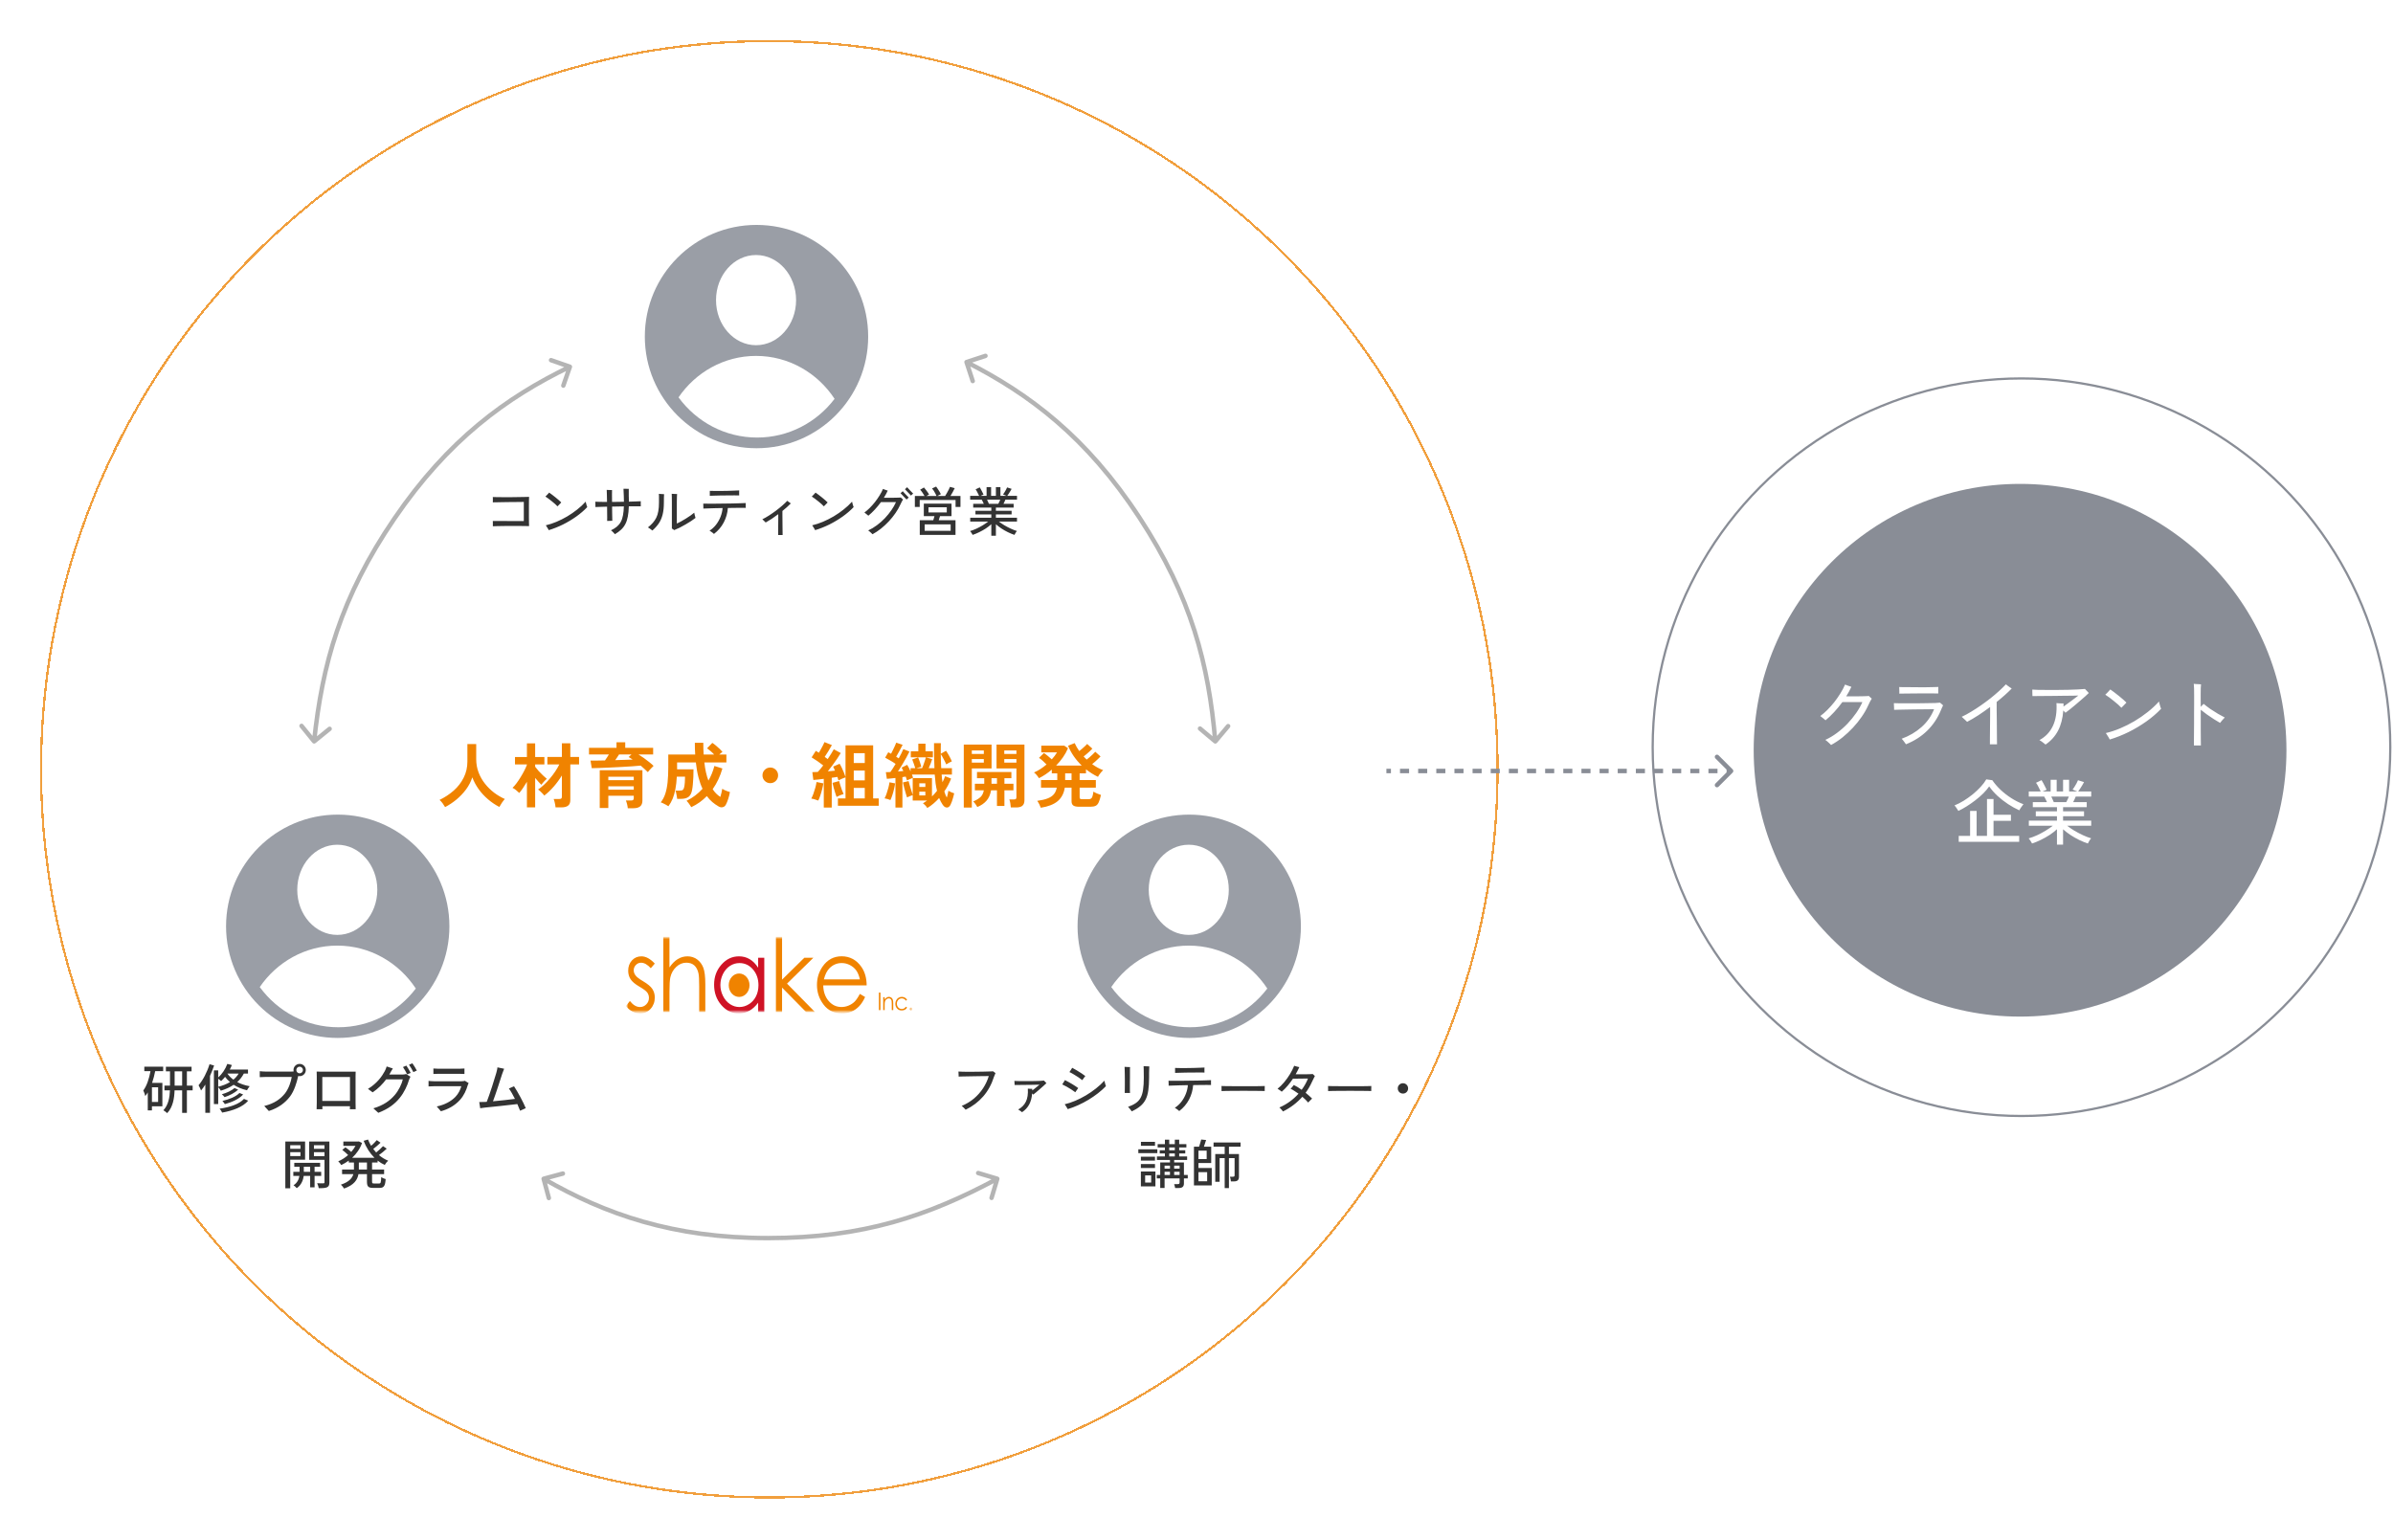 <svg width="539" height="347" viewBox="0 0 539 347" fill="none" xmlns="http://www.w3.org/2000/svg">
<mask id="mask0_23_1020" style="mask-type:luminance" maskUnits="userSpaceOnUse" x="141" y="211" width="65" height="18">
<path d="M205.493 211H141V228.254H205.493V211Z" fill="white"/>
</mask>
<g mask="url(#mask0_23_1020)">
<path d="M198.311 223.588H197.963V227.543H198.311V223.588Z" fill="#F08300"/>
<mask id="mask1_23_1020" style="mask-type:luminance" maskUnits="userSpaceOnUse" x="141" y="211" width="65" height="18">
<path d="M205.493 211.029H141V228.283H205.493V211.029Z" fill="white"/>
</mask>
<g mask="url(#mask1_23_1020)">
<path d="M198.934 224.631H199.263V225.153C199.397 224.95 199.546 224.803 199.707 224.7C199.871 224.601 200.047 224.549 200.238 224.549C200.43 224.549 200.606 224.605 200.755 224.717C200.908 224.825 201.015 224.976 201.088 225.166C201.161 225.351 201.195 225.644 201.195 226.046V227.551H200.862V226.153C200.862 225.817 200.851 225.593 200.828 225.481C200.789 225.286 200.72 225.14 200.606 225.041C200.495 224.941 200.349 224.894 200.173 224.894C199.971 224.894 199.791 224.972 199.63 225.123C199.469 225.273 199.362 225.459 199.312 225.683C199.278 225.83 199.263 226.093 199.263 226.477V227.551H198.934V224.631Z" fill="#F08300"/>
<path d="M204.314 225.23L204.05 225.416C203.82 225.07 203.506 224.898 203.112 224.898C202.799 224.898 202.535 225.014 202.324 225.247C202.118 225.476 202.01 225.761 202.01 226.088C202.01 226.304 202.056 226.503 202.152 226.692C202.248 226.878 202.382 227.029 202.55 227.132C202.718 227.236 202.906 227.288 203.112 227.288C203.495 227.288 203.809 227.115 204.05 226.77L204.314 226.964C204.191 227.175 204.023 227.339 203.813 227.456C203.602 227.568 203.365 227.628 203.097 227.628C202.684 227.628 202.347 227.482 202.072 227.188C201.8 226.895 201.666 226.537 201.666 226.114C201.666 225.834 201.727 225.571 201.854 225.329C201.98 225.083 202.152 224.894 202.378 224.76C202.6 224.622 202.845 224.557 203.12 224.557C203.292 224.557 203.457 224.587 203.617 224.643C203.778 224.704 203.912 224.777 204.023 224.872C204.134 224.967 204.23 225.088 204.306 225.23" fill="#F08300"/>
<path d="M205.203 226.962C205.283 226.962 205.352 226.996 205.409 227.057C205.467 227.121 205.494 227.203 205.494 227.293C205.494 227.384 205.467 227.461 205.409 227.526C205.352 227.59 205.283 227.625 205.203 227.625C205.122 227.625 205.054 227.59 204.996 227.526C204.939 227.461 204.908 227.384 204.908 227.293C204.908 227.203 204.939 227.121 204.996 227.057C205.054 226.992 205.122 226.962 205.203 226.962Z" fill="#F08300"/>
<path d="M147.486 217.055L146.586 218.099C145.836 217.275 145.106 216.861 144.39 216.861C143.935 216.861 143.548 217.034 143.223 217.37C142.898 217.711 142.737 218.108 142.737 218.561C142.737 218.962 142.871 219.341 143.139 219.708C143.407 220.079 143.965 220.515 144.815 221.011C145.856 221.623 146.563 222.21 146.935 222.771C147.302 223.34 147.486 223.978 147.486 224.69C147.486 225.691 147.172 226.545 146.548 227.239C145.924 227.934 145.14 228.279 144.203 228.279C143.575 228.279 142.978 228.132 142.412 227.835C141.842 227.537 141.375 227.127 141 226.61L141.876 225.484C142.592 226.39 143.349 226.843 144.149 226.843C144.712 226.843 145.186 226.636 145.58 226.23C145.974 225.82 146.169 225.342 146.169 224.785C146.169 224.328 146.039 223.922 145.779 223.569C145.519 223.219 144.933 222.779 144.019 222.249C143.039 221.679 142.374 221.119 142.022 220.562C141.67 220.006 141.494 219.376 141.494 218.66C141.494 217.733 141.773 216.96 142.335 216.344C142.898 215.731 143.61 215.425 144.467 215.425C145.461 215.425 146.468 215.968 147.482 217.055" fill="#F08300"/>
<path d="M149.406 211.029H150.788V217.926C151.354 217.085 151.978 216.459 152.655 216.045C153.332 215.627 154.071 215.424 154.863 215.424C155.655 215.424 156.397 215.657 157.024 216.119C157.652 216.585 158.115 217.206 158.417 217.991C158.716 218.772 158.865 220.001 158.865 221.67V227.964H157.484V222.123C157.484 220.713 157.434 219.772 157.334 219.298C157.162 218.487 156.845 217.879 156.389 217.469C155.934 217.059 155.333 216.856 154.595 216.856C153.745 216.856 152.988 217.171 152.318 217.801C151.645 218.431 151.205 219.212 150.99 220.143C150.856 220.743 150.791 221.851 150.791 223.473V227.964H149.41V211.029H149.406Z" fill="#F08300"/>
<path d="M172.147 215.744V227.964H170.765V225.863C170.18 226.666 169.522 227.27 168.795 227.675C168.068 228.081 167.272 228.283 166.407 228.283C164.869 228.283 163.56 227.658 162.474 226.403C161.387 225.147 160.844 223.62 160.844 221.822C160.844 220.023 161.391 218.556 162.489 217.301C163.587 216.05 164.907 215.425 166.449 215.425C167.341 215.425 168.144 215.636 168.868 216.068C169.587 216.495 170.222 217.137 170.765 217.991V215.744H172.147ZM166.553 216.939C165.78 216.939 165.064 217.155 164.406 217.586C163.752 218.017 163.228 218.625 162.841 219.402C162.455 220.183 162.259 221.006 162.259 221.873C162.259 222.74 162.455 223.56 162.845 224.349C163.235 225.134 163.759 225.751 164.421 226.187C165.079 226.623 165.787 226.843 166.541 226.843C167.295 226.843 168.026 226.627 168.707 226.191C169.388 225.756 169.916 225.169 170.283 224.427C170.651 223.685 170.834 222.848 170.834 221.921C170.834 220.506 170.421 219.32 169.595 218.367C168.772 217.413 167.754 216.939 166.549 216.939" fill="#CF1225"/>
<path d="M174.771 211.029H176.153V220.669L181.169 215.743H183.205L177.27 221.571L183.557 227.964H181.563L176.153 222.468V227.964H174.771V211.029Z" fill="#F08300"/>
<path d="M193.677 223.889L194.856 224.583C194.469 225.441 194.021 226.136 193.516 226.662C193.011 227.188 192.445 227.59 191.81 227.866C191.178 228.142 190.463 228.275 189.667 228.275C187.895 228.275 186.51 227.624 185.512 226.313C184.513 225.006 184.012 223.526 184.012 221.879C184.012 220.326 184.436 218.945 185.278 217.729C186.35 216.185 187.784 215.413 189.579 215.413C191.374 215.413 192.904 216.202 194.01 217.785C194.794 218.902 195.196 220.295 195.208 221.965H185.427C185.454 223.388 185.856 224.557 186.64 225.472C187.421 226.382 188.385 226.839 189.533 226.839C190.088 226.839 190.624 226.731 191.148 226.511C191.672 226.291 192.116 226.002 192.483 225.64C192.851 225.278 193.248 224.691 193.673 223.884M193.681 220.61C193.493 219.774 193.222 219.105 192.866 218.605C192.506 218.104 192.036 217.703 191.446 217.397C190.857 217.091 190.241 216.935 189.594 216.935C188.527 216.935 187.608 217.323 186.839 218.091C186.277 218.652 185.856 219.493 185.569 220.615H193.685L193.681 220.61Z" fill="#F08300"/>
<path d="M168.822 221.929C168.822 223.387 167.774 224.569 166.48 224.569C165.187 224.569 164.139 223.387 164.139 221.929C164.139 220.471 165.187 219.29 166.48 219.29C167.774 219.29 168.822 220.471 168.822 221.929Z" fill="#F08300"/>
</g>
</g>
<path d="M100.252 181.806C100.103 181.54 99.916 181.252 99.692 180.942C99.468 180.644 99.239 180.393 99.004 180.19C100.188 179.614 101.255 178.91 102.204 178.078C103.153 177.236 103.9 176.265 104.444 175.166C104.999 174.068 105.276 172.857 105.276 171.534V167.614H107.26V170.99C107.26 172.057 107.436 173.054 107.788 173.982C108.14 174.91 108.62 175.758 109.228 176.526C109.836 177.294 110.524 177.972 111.292 178.558C112.06 179.134 112.865 179.609 113.708 179.982C113.505 180.206 113.281 180.494 113.036 180.846C112.801 181.198 112.615 181.508 112.476 181.774C111.569 181.305 110.716 180.729 109.916 180.046C109.116 179.364 108.412 178.601 107.804 177.758C107.207 176.916 106.732 176.03 106.38 175.102C106.071 176.062 105.607 176.964 104.988 177.806C104.369 178.638 103.655 179.396 102.844 180.078C102.033 180.75 101.169 181.326 100.252 181.806ZM125.132 181.87C125.121 181.7 125.095 181.492 125.052 181.246C125.009 181.012 124.956 180.777 124.892 180.542C124.839 180.308 124.78 180.121 124.716 179.982H125.932C126.156 179.982 126.316 179.95 126.412 179.886C126.508 179.812 126.556 179.668 126.556 179.454V174.686C126.023 175.561 125.409 176.398 124.716 177.198C124.023 177.988 123.313 178.66 122.588 179.214C122.503 179.076 122.375 178.921 122.204 178.75C122.044 178.569 121.873 178.398 121.692 178.238C121.511 178.068 121.345 177.934 121.196 177.838C121.633 177.561 122.076 177.209 122.524 176.782C122.983 176.356 123.425 175.886 123.852 175.374C124.289 174.862 124.689 174.334 125.052 173.79C125.415 173.246 125.724 172.713 125.98 172.19H123.292V170.51H126.556V167.438H128.46V170.51H130.428V172.19H128.46V180.206C128.46 180.793 128.295 181.214 127.964 181.47C127.633 181.737 127.127 181.87 126.444 181.87H125.132ZM118.684 181.87V176.11C118.396 176.601 118.103 177.065 117.804 177.502C117.516 177.94 117.233 178.313 116.956 178.622C116.764 178.43 116.524 178.217 116.236 177.982C115.948 177.748 115.681 177.577 115.436 177.47C115.724 177.204 116.023 176.862 116.332 176.446C116.652 176.02 116.961 175.561 117.26 175.07C117.569 174.569 117.847 174.078 118.092 173.598C118.348 173.108 118.545 172.665 118.684 172.27V172.19H115.996V170.526H118.684V167.454H120.54V170.526H122.62V172.19H120.54V172.718C120.743 172.996 121.004 173.316 121.324 173.678C121.655 174.03 121.985 174.366 122.316 174.686C122.657 175.006 122.94 175.257 123.164 175.438C123.047 175.534 122.903 175.668 122.732 175.838C122.572 176.009 122.417 176.18 122.268 176.35C122.119 176.521 122.007 176.665 121.932 176.782C121.751 176.601 121.532 176.372 121.276 176.094C121.031 175.817 120.785 175.529 120.54 175.23V181.87H118.684ZM141.404 182.062C141.383 181.796 141.329 181.492 141.244 181.15C141.159 180.809 141.068 180.532 140.972 180.318H142.124C142.359 180.318 142.519 180.281 142.604 180.206C142.7 180.132 142.748 179.988 142.748 179.774V179.246H137.02V182.014H135.084V173.502H144.7V180.334C144.7 180.932 144.529 181.369 144.188 181.646C143.847 181.924 143.329 182.062 142.636 182.062H141.404ZM145.916 173.934C145.713 173.721 145.473 173.492 145.196 173.246C144.919 172.99 144.625 172.729 144.316 172.462C143.761 172.516 143.105 172.569 142.348 172.622C141.591 172.676 140.791 172.724 139.948 172.766C139.116 172.809 138.284 172.852 137.452 172.894C136.631 172.937 135.857 172.969 135.132 172.99C134.407 173.012 133.793 173.028 133.292 173.038L133.004 171.326C133.473 171.326 133.985 171.326 134.54 171.326C135.105 171.316 135.681 171.305 136.268 171.294C136.417 171.081 136.567 170.862 136.716 170.638C136.865 170.404 137.009 170.174 137.148 169.95H132.668V168.462H138.86V167.198H140.828V168.462H147.116V169.95H143.804C144.199 170.185 144.604 170.452 145.02 170.75C145.436 171.049 145.836 171.353 146.22 171.662C146.604 171.961 146.935 172.249 147.212 172.526C147.095 172.633 146.951 172.777 146.78 172.958C146.609 173.129 146.444 173.305 146.284 173.486C146.135 173.668 146.012 173.817 145.916 173.934ZM137.02 177.886H142.748V177.118H137.02V177.886ZM137.02 175.742H142.748V174.974H137.02V175.742ZM138.572 171.23C139.297 171.209 139.996 171.188 140.668 171.166C141.34 171.145 141.953 171.124 142.508 171.102C142.188 170.878 141.884 170.686 141.596 170.526L142.236 169.95H139.436C139.319 170.153 139.18 170.366 139.02 170.59C138.871 170.804 138.721 171.017 138.572 171.23ZM155.708 181.822C155.591 181.609 155.425 181.358 155.212 181.07C155.009 180.793 154.817 180.564 154.636 180.382C155.351 180.041 156.007 179.641 156.604 179.182C157.201 178.724 157.745 178.222 158.236 177.678C157.884 176.932 157.58 176.073 157.324 175.102C157.068 174.121 156.871 173.001 156.732 171.742H152.508V173.294H156.204C156.204 173.86 156.193 174.436 156.172 175.022C156.151 175.598 156.113 176.142 156.06 176.654C156.017 177.166 155.959 177.604 155.884 177.966C155.745 178.713 155.473 179.23 155.068 179.518C154.663 179.806 154.097 179.95 153.372 179.95H152.524C152.513 179.78 152.487 179.577 152.444 179.342C152.401 179.097 152.353 178.862 152.3 178.638C152.257 178.404 152.204 178.222 152.14 178.094H153.036C153.431 178.094 153.692 178.036 153.82 177.918C153.948 177.801 154.044 177.593 154.108 177.294C154.172 177.006 154.22 176.654 154.252 176.238C154.284 175.812 154.3 175.385 154.3 174.958H152.444C152.391 176.014 152.284 176.948 152.124 177.758C151.975 178.558 151.772 179.273 151.516 179.902C151.26 180.521 150.94 181.092 150.556 181.614C150.428 181.518 150.241 181.406 149.996 181.278C149.761 181.15 149.532 181.033 149.308 180.926C149.084 180.83 148.924 180.766 148.828 180.734C149.255 180.201 149.591 179.572 149.836 178.846C150.081 178.11 150.257 177.246 150.364 176.254C150.471 175.262 150.524 174.1 150.524 172.766V169.966H156.588C156.567 169.561 156.545 169.14 156.524 168.702C156.513 168.254 156.508 167.796 156.508 167.326H158.412C158.412 167.785 158.417 168.238 158.428 168.686C158.449 169.124 158.471 169.55 158.492 169.966H160.86C160.604 169.689 160.332 169.428 160.044 169.182C159.767 168.937 159.505 168.729 159.26 168.558L160.444 167.342C160.689 167.492 160.961 167.694 161.26 167.95C161.559 168.196 161.841 168.446 162.108 168.702C162.375 168.958 162.583 169.182 162.732 169.374C162.636 169.428 162.524 169.513 162.396 169.63C162.268 169.737 162.135 169.849 161.996 169.966H163.612V171.742H158.652C158.823 173.332 159.127 174.697 159.564 175.838C160.151 174.836 160.599 173.737 160.908 172.542L162.716 173.102C162.225 174.841 161.495 176.398 160.524 177.774C160.993 178.5 161.569 179.081 162.252 179.518C162.348 179.209 162.433 178.889 162.508 178.558C162.593 178.228 162.652 177.934 162.684 177.678C162.801 177.764 162.967 177.86 163.18 177.966C163.404 178.062 163.628 178.153 163.852 178.238C164.076 178.313 164.263 178.372 164.412 178.414C164.327 178.905 164.199 179.417 164.028 179.95C163.857 180.484 163.681 180.916 163.5 181.246C163.34 181.556 163.105 181.748 162.796 181.822C162.497 181.908 162.177 181.849 161.836 181.646C161.356 181.369 160.892 181.044 160.444 180.67C160.007 180.297 159.596 179.849 159.212 179.326C158.721 179.828 158.183 180.292 157.596 180.718C157.009 181.134 156.38 181.502 155.708 181.822ZM173.5 176.414C173.009 176.414 172.593 176.244 172.252 175.902C171.911 175.561 171.74 175.145 171.74 174.654C171.74 174.164 171.911 173.748 172.252 173.406C172.593 173.065 173.009 172.894 173.5 172.894C173.991 172.894 174.407 173.065 174.748 173.406C175.089 173.748 175.26 174.164 175.26 174.654C175.26 175.145 175.089 175.561 174.748 175.902C174.407 176.244 173.991 176.414 173.5 176.414ZM185.548 181.902V175.438C185.111 175.492 184.684 175.545 184.268 175.598C183.863 175.641 183.505 175.673 183.196 175.694L182.972 173.934C183.335 173.934 183.745 173.918 184.204 173.886C184.385 173.705 184.577 173.486 184.78 173.23C184.993 172.974 185.207 172.702 185.42 172.414C185.057 172.126 184.631 171.812 184.14 171.47C183.649 171.129 183.207 170.841 182.812 170.606L183.756 169.134C183.863 169.198 183.975 169.268 184.092 169.342C184.209 169.406 184.327 169.481 184.444 169.566C184.593 169.321 184.748 169.049 184.908 168.75C185.079 168.452 185.233 168.164 185.372 167.886C185.521 167.598 185.633 167.358 185.708 167.166L187.372 167.838C187.137 168.265 186.876 168.718 186.588 169.198C186.3 169.678 186.023 170.11 185.756 170.494C185.884 170.58 186.001 170.665 186.108 170.75C186.225 170.836 186.332 170.916 186.428 170.99C186.727 170.553 186.993 170.142 187.228 169.758C187.473 169.364 187.665 169.038 187.804 168.782L189.372 169.63C189.159 170.004 188.887 170.43 188.556 170.91C188.236 171.38 187.895 171.86 187.532 172.35C187.169 172.841 186.812 173.305 186.46 173.742C186.759 173.721 187.041 173.7 187.308 173.678C187.585 173.646 187.841 173.62 188.076 173.598C188.001 173.417 187.927 173.252 187.852 173.102C187.788 172.953 187.724 172.814 187.66 172.686L189.116 172.046C189.276 172.292 189.441 172.596 189.612 172.958C189.783 173.321 189.943 173.689 190.092 174.062C190.241 174.436 190.359 174.761 190.444 175.038V167.902H196.668V179.854H197.932V181.502H188.732V179.854H190.444V175.102C190.22 175.177 189.948 175.284 189.628 175.422C189.319 175.561 189.063 175.684 188.86 175.79C188.828 175.673 188.791 175.55 188.748 175.422C188.716 175.284 188.673 175.145 188.62 175.006C188.439 175.038 188.236 175.07 188.012 175.102C187.799 175.134 187.575 175.166 187.34 175.198V181.902H185.548ZM184.3 180.334C184.097 180.249 183.836 180.158 183.516 180.062C183.196 179.966 182.935 179.908 182.732 179.886C182.892 179.598 183.052 179.236 183.212 178.798C183.372 178.361 183.516 177.908 183.644 177.438C183.772 176.969 183.863 176.542 183.916 176.158L185.452 176.462C185.399 176.846 185.308 177.284 185.18 177.774C185.063 178.265 184.924 178.74 184.764 179.198C184.615 179.657 184.46 180.036 184.3 180.334ZM192.3 179.854H194.78V177.486H192.3V179.854ZM192.3 175.79H194.78V173.566H192.3V175.79ZM192.3 171.87H194.78V169.662H192.3V171.87ZM188.428 179.518C188.343 179.284 188.241 178.98 188.124 178.606C188.007 178.222 187.889 177.828 187.772 177.422C187.665 177.006 187.58 176.649 187.516 176.35L189.004 175.934C189.068 176.201 189.159 176.521 189.276 176.894C189.393 177.257 189.516 177.62 189.644 177.982C189.783 178.334 189.905 178.628 190.012 178.862C189.767 178.926 189.495 179.022 189.196 179.15C188.897 179.278 188.641 179.401 188.428 179.518ZM208.86 182.014C208.775 181.833 208.631 181.641 208.428 181.438C208.236 181.236 208.055 181.076 207.884 180.958C208.044 180.862 208.199 180.761 208.348 180.654C208.508 180.548 208.663 180.441 208.812 180.334H205.58V179.102C205.409 179.156 205.196 179.236 204.94 179.342C204.684 179.438 204.471 179.534 204.3 179.63C204.225 179.396 204.124 179.07 203.996 178.654C203.879 178.238 203.761 177.812 203.644 177.374C203.537 176.937 203.447 176.564 203.372 176.254L204.652 175.95C204.716 176.185 204.801 176.5 204.908 176.894C205.025 177.278 205.143 177.668 205.26 178.062C205.388 178.457 205.495 178.777 205.58 179.022V175.278H209.916V179.406C210.129 179.204 210.327 179.001 210.508 178.798C210.7 178.585 210.881 178.366 211.052 178.142C210.924 177.62 210.817 177.054 210.732 176.446C210.657 175.838 210.593 175.182 210.54 174.478H205.404C205.457 174.606 205.505 174.734 205.548 174.862C205.591 174.98 205.628 175.092 205.66 175.198C205.457 175.273 205.228 175.369 204.972 175.486C204.716 175.593 204.487 175.694 204.284 175.79C204.252 175.662 204.209 175.529 204.156 175.39C204.113 175.241 204.065 175.092 204.012 174.942C203.895 174.953 203.772 174.969 203.644 174.99C203.516 175.012 203.388 175.033 203.26 175.054V181.902H201.692V175.246C201.34 175.289 200.999 175.326 200.668 175.358C200.337 175.39 200.033 175.417 199.756 175.438L199.532 173.934C199.681 173.934 199.841 173.934 200.012 173.934C200.183 173.924 200.364 173.913 200.556 173.902C200.737 173.657 200.924 173.38 201.116 173.07C201.319 172.75 201.521 172.42 201.724 172.078C201.383 171.833 200.999 171.588 200.572 171.342C200.156 171.086 199.756 170.862 199.372 170.67L200.076 169.454C200.268 169.55 200.476 169.662 200.7 169.79C200.839 169.534 200.983 169.252 201.132 168.942C201.292 168.633 201.436 168.329 201.564 168.03C201.703 167.732 201.804 167.486 201.868 167.294L203.308 167.774C203.105 168.19 202.871 168.644 202.604 169.134C202.337 169.625 202.087 170.068 201.852 170.462C201.959 170.526 202.06 170.59 202.156 170.654C202.252 170.718 202.343 170.777 202.428 170.83C202.652 170.425 202.855 170.041 203.036 169.678C203.217 169.305 203.361 168.996 203.468 168.75L204.844 169.294C204.652 169.7 204.412 170.164 204.124 170.686C203.836 171.209 203.527 171.742 203.196 172.286C202.876 172.82 202.561 173.321 202.252 173.79C202.465 173.769 202.673 173.748 202.876 173.726C203.079 173.705 203.276 173.689 203.468 173.678C203.34 173.39 203.212 173.134 203.084 172.91L204.332 172.286C204.471 172.489 204.604 172.724 204.732 172.99C204.86 173.246 204.983 173.508 205.1 173.774V173.038H206.156C206.081 172.782 205.975 172.457 205.836 172.062C205.708 171.668 205.585 171.337 205.468 171.07L206.796 170.622C206.924 170.889 207.057 171.23 207.196 171.646C207.335 172.062 207.441 172.42 207.516 172.718L206.396 173.038H207.692C207.788 172.825 207.895 172.564 208.012 172.254C208.129 171.934 208.236 171.62 208.332 171.31C208.439 171.001 208.513 170.761 208.556 170.59H205.148V169.23H206.844V167.518H208.46V169.23H210.124V170.59H208.556L209.964 171.006C209.889 171.262 209.777 171.588 209.628 171.982C209.479 172.377 209.329 172.729 209.18 173.038H210.476C210.433 172.228 210.407 171.353 210.396 170.414C210.385 169.476 210.38 168.473 210.38 167.406H211.916C211.916 167.79 211.911 168.185 211.9 168.59C211.9 168.985 211.9 169.385 211.9 169.79L213.084 169.118C213.319 169.449 213.553 169.833 213.788 170.27C214.033 170.708 214.236 171.118 214.396 171.502C214.225 171.566 214.017 171.668 213.772 171.806C213.527 171.945 213.313 172.073 213.132 172.19C212.993 171.849 212.807 171.465 212.572 171.038C212.348 170.601 212.124 170.212 211.9 169.87C211.911 170.393 211.921 170.921 211.932 171.454C211.943 171.988 211.964 172.516 211.996 173.038H214.412V174.478H212.092C212.113 174.777 212.14 175.07 212.172 175.358C212.204 175.646 212.241 175.929 212.284 176.206C212.401 175.982 212.508 175.758 212.604 175.534C212.711 175.3 212.801 175.07 212.876 174.846L214.236 175.39C214.033 175.892 213.804 176.388 213.548 176.878C213.292 177.358 213.009 177.822 212.7 178.27C212.785 178.537 212.871 178.793 212.956 179.038C213.052 179.273 213.153 179.481 213.26 179.662C213.345 179.417 213.415 179.161 213.468 178.894C213.521 178.628 213.569 178.372 213.612 178.126C213.793 178.233 214.023 178.35 214.3 178.478C214.588 178.596 214.796 178.67 214.924 178.702C214.871 178.969 214.796 179.268 214.7 179.598C214.615 179.918 214.519 180.228 214.412 180.526C214.305 180.825 214.199 181.081 214.092 181.294C213.868 181.721 213.585 181.924 213.244 181.902C212.913 181.892 212.609 181.684 212.332 181.278C212.183 181.044 212.039 180.804 211.9 180.558C211.772 180.302 211.649 180.036 211.532 179.758C210.721 180.676 209.831 181.428 208.86 182.014ZM200.556 180.222C200.375 180.137 200.156 180.057 199.9 179.982C199.644 179.908 199.425 179.86 199.244 179.838C199.404 179.55 199.553 179.198 199.692 178.782C199.841 178.356 199.975 177.918 200.092 177.47C200.209 177.022 200.295 176.606 200.348 176.222L201.612 176.462C201.569 176.846 201.489 177.273 201.372 177.742C201.265 178.212 201.137 178.67 200.988 179.118C200.849 179.556 200.705 179.924 200.556 180.222ZM207.068 179.182H208.428V178.334H207.068V179.182ZM207.068 177.262H208.428V176.446H207.068V177.262ZM227.676 181.886C227.655 181.62 227.617 181.305 227.564 180.942C227.511 180.59 227.436 180.302 227.34 180.078H228.412C228.625 180.078 228.764 180.041 228.828 179.966C228.903 179.892 228.94 179.758 228.94 179.566V173.102H224.46V167.726H230.748V180.254C230.748 180.809 230.599 181.22 230.3 181.486C230.012 181.753 229.537 181.886 228.876 181.886H227.676ZM217.084 181.902V167.726H223.34V173.102H218.892V181.902H217.084ZM220.124 181.79C220.017 181.577 219.879 181.353 219.708 181.118C219.548 180.884 219.377 180.692 219.196 180.542C219.932 180.222 220.487 179.886 220.86 179.534C221.233 179.172 221.479 178.67 221.596 178.03H219.58V176.542H221.692V175.294H220.06V173.902H227.804V175.294H226.236V176.542H228.268V178.03H226.236V181.55H224.556V178.03H223.228C223.057 179.022 222.705 179.812 222.172 180.398C221.649 180.985 220.967 181.449 220.124 181.79ZM226.204 171.79H228.94V170.99H226.204V171.79ZM226.204 169.838H228.94V169.038H226.204V169.838ZM218.892 171.79H221.596V170.99H218.892V171.79ZM218.892 169.838H221.596V169.038H218.892V169.838ZM223.324 176.542H224.556V175.294H223.324V176.542ZM234.428 181.95C234.364 181.748 234.252 181.486 234.092 181.166C233.932 180.857 233.777 180.601 233.628 180.398C234.588 180.27 235.367 180.089 235.964 179.854C236.572 179.62 237.041 179.305 237.372 178.91C237.703 178.505 237.921 178.009 238.028 177.422H234.476V175.71H238.14V174.206H236.908V173.358C235.98 174.158 235.015 174.804 234.012 175.294C233.948 175.177 233.852 175.033 233.724 174.862C233.596 174.692 233.457 174.526 233.308 174.366C233.159 174.206 233.02 174.089 232.892 174.014C233.383 173.801 233.868 173.54 234.348 173.23C234.839 172.91 235.297 172.569 235.724 172.206C235.479 171.95 235.196 171.678 234.876 171.39C234.556 171.102 234.273 170.878 234.028 170.718L235.132 169.63C235.388 169.79 235.681 170.009 236.012 170.286C236.343 170.553 236.641 170.809 236.908 171.054C237.153 170.777 237.377 170.505 237.58 170.238C237.783 169.972 237.953 169.716 238.092 169.47H234.54V167.966H239.708L240.556 168.542C240.268 169.236 239.895 169.913 239.436 170.574C238.977 171.236 238.46 171.86 237.884 172.446H243.644C242.993 171.817 242.401 171.124 241.868 170.366C241.345 169.609 240.913 168.814 240.572 167.982L242.06 167.39C242.316 167.966 242.657 168.564 243.084 169.182C243.287 169.033 243.5 168.862 243.724 168.67C243.959 168.468 244.177 168.27 244.38 168.078C244.593 167.876 244.759 167.71 244.876 167.582L246.044 168.638C245.884 168.809 245.687 169.006 245.452 169.23C245.217 169.444 244.977 169.657 244.732 169.87C244.497 170.073 244.279 170.249 244.076 170.398C244.183 170.516 244.295 170.633 244.412 170.75C244.529 170.868 244.647 170.985 244.764 171.102C244.967 170.953 245.191 170.772 245.436 170.558C245.692 170.334 245.932 170.116 246.156 169.902C246.391 169.678 246.572 169.492 246.7 169.342L247.884 170.398C247.735 170.558 247.548 170.745 247.324 170.958C247.111 171.172 246.887 171.38 246.652 171.582C246.417 171.785 246.199 171.966 245.996 172.126C246.785 172.713 247.612 173.166 248.476 173.486C248.273 173.657 248.055 173.897 247.82 174.206C247.585 174.505 247.415 174.766 247.308 174.99C246.369 174.542 245.468 173.977 244.604 173.294V174.206H243.18V175.71H246.828V177.422H243.18V179.614C243.18 179.764 243.217 179.87 243.292 179.934C243.367 179.998 243.521 180.03 243.756 180.03H245.116C245.383 180.03 245.585 179.988 245.724 179.902C245.873 179.817 245.985 179.652 246.06 179.406C246.145 179.15 246.22 178.788 246.284 178.318C246.508 178.468 246.785 178.612 247.116 178.75C247.457 178.889 247.745 178.996 247.98 179.07C247.82 179.796 247.649 180.35 247.468 180.734C247.297 181.118 247.068 181.38 246.78 181.518C246.492 181.657 246.097 181.726 245.596 181.726H243.02C242.423 181.726 241.996 181.63 241.74 181.438C241.484 181.246 241.356 180.932 241.356 180.494V177.422H239.836C239.633 178.724 239.095 179.742 238.22 180.478C237.345 181.204 236.081 181.694 234.428 181.95ZM239.916 175.71H241.356V174.206H239.916V175.71Z" fill="#F08300"/>
<circle cx="455" cy="169" r="60" fill="#898D96"/>
<path d="M412.432 167.816C412.368 167.741 412.251 167.624 412.08 167.464C411.92 167.315 411.749 167.16 411.568 167C411.387 166.851 411.243 166.739 411.136 166.664C412.032 166.259 412.901 165.741 413.744 165.112C414.597 164.483 415.392 163.784 416.128 163.016C416.864 162.237 417.52 161.432 418.096 160.6C418.672 159.768 419.136 158.952 419.488 158.152H414.976C414.389 158.952 413.771 159.704 413.12 160.408C412.469 161.112 411.824 161.725 411.184 162.248C411.045 162.12 410.848 161.955 410.592 161.752C410.347 161.539 410.149 161.384 410 161.288C410.523 160.915 411.051 160.461 411.584 159.928C412.128 159.384 412.651 158.797 413.152 158.168C413.653 157.528 414.112 156.872 414.528 156.2C414.955 155.517 415.307 154.851 415.584 154.2C415.691 154.243 415.835 154.301 416.016 154.376C416.208 154.44 416.395 154.504 416.576 154.568C416.768 154.632 416.912 154.68 417.008 154.712C416.837 155.075 416.656 155.437 416.464 155.8C416.272 156.152 416.064 156.504 415.84 156.856C416.149 156.856 416.512 156.856 416.928 156.856C417.344 156.856 417.771 156.856 418.208 156.856C418.656 156.845 419.077 156.84 419.472 156.84C419.867 156.829 420.197 156.819 420.464 156.808C420.731 156.797 420.896 156.787 420.96 156.776C420.992 156.819 421.051 156.883 421.136 156.968C421.232 157.053 421.328 157.139 421.424 157.224C421.52 157.299 421.579 157.347 421.6 157.368C421.493 157.539 421.36 157.768 421.2 158.056C421.051 158.344 420.907 158.643 420.768 158.952C420.395 159.784 419.915 160.621 419.328 161.464C418.752 162.307 418.096 163.123 417.36 163.912C416.624 164.701 415.84 165.432 415.008 166.104C414.176 166.765 413.317 167.336 412.432 167.816ZM429.296 167.656C429.253 167.571 429.168 167.448 429.04 167.288C428.923 167.128 428.8 166.963 428.672 166.792C428.544 166.621 428.432 166.493 428.336 166.408C430.032 165.789 431.52 164.915 432.8 163.784C434.08 162.643 435.024 161.299 435.632 159.752C435.376 159.752 435.019 159.757 434.56 159.768C434.101 159.768 433.579 159.773 432.992 159.784C432.416 159.784 431.813 159.789 431.184 159.8C430.555 159.811 429.941 159.821 429.344 159.832C428.757 159.843 428.224 159.853 427.744 159.864C427.275 159.875 426.901 159.885 426.624 159.896C426.635 159.821 426.635 159.683 426.624 159.48C426.613 159.267 426.603 159.053 426.592 158.84C426.592 158.627 426.587 158.477 426.576 158.392C426.864 158.403 427.285 158.413 427.84 158.424C428.405 158.424 429.045 158.424 429.76 158.424C430.475 158.424 431.211 158.424 431.968 158.424C432.725 158.413 433.445 158.403 434.128 158.392C434.811 158.381 435.403 158.371 435.904 158.36C436.405 158.339 436.757 158.312 436.96 158.28C437.045 158.344 437.163 158.44 437.312 158.568C437.472 158.696 437.589 158.803 437.664 158.888C437.6 159.005 437.52 159.171 437.424 159.384C437.328 159.597 437.237 159.811 437.152 160.024C436.437 161.763 435.413 163.288 434.08 164.6C432.747 165.901 431.152 166.92 429.296 167.656ZM427.808 156.248C427.819 156.141 427.819 155.992 427.808 155.8C427.808 155.608 427.803 155.416 427.792 155.224C427.792 155.021 427.787 154.867 427.776 154.76C427.968 154.771 428.283 154.781 428.72 154.792C429.157 154.792 429.664 154.792 430.24 154.792C430.827 154.792 431.435 154.797 432.064 154.808C432.704 154.808 433.323 154.808 433.92 154.808C434.517 154.797 435.051 154.787 435.52 154.776C435.989 154.765 436.347 154.755 436.592 154.744C436.592 154.84 436.587 154.984 436.576 155.176C436.576 155.357 436.576 155.549 436.576 155.752C436.576 155.944 436.576 156.099 436.576 156.216C436.32 156.205 435.957 156.2 435.488 156.2C435.029 156.2 434.507 156.2 433.92 156.2C433.333 156.2 432.731 156.2 432.112 156.2C431.493 156.2 430.896 156.205 430.32 156.216C429.755 156.216 429.248 156.221 428.8 156.232C428.363 156.232 428.032 156.237 427.808 156.248ZM448.208 167.672C448.208 167.416 448.208 167.043 448.208 166.552C448.219 166.061 448.224 165.507 448.224 164.888C448.235 164.259 448.24 163.608 448.24 162.936C448.251 162.264 448.256 161.608 448.256 160.968C448.256 160.328 448.256 159.757 448.256 159.256C447.371 159.917 446.48 160.541 445.584 161.128C444.699 161.704 443.861 162.195 443.072 162.6C443.008 162.525 442.891 162.413 442.72 162.264C442.56 162.104 442.395 161.949 442.224 161.8C442.064 161.64 441.941 161.528 441.856 161.464C442.528 161.155 443.232 160.776 443.968 160.328C444.715 159.88 445.456 159.4 446.192 158.888C446.939 158.365 447.659 157.832 448.352 157.288C449.045 156.733 449.685 156.189 450.272 155.656C450.869 155.112 451.381 154.611 451.808 154.152C451.893 154.227 452.021 154.328 452.192 154.456C452.363 154.584 452.533 154.707 452.704 154.824C452.885 154.941 453.024 155.032 453.12 155.096C452.171 156.067 451.04 157.075 449.728 158.12C449.728 158.632 449.728 159.245 449.728 159.96C449.739 160.675 449.749 161.427 449.76 162.216C449.771 162.995 449.776 163.752 449.776 164.488C449.787 165.213 449.792 165.859 449.792 166.424C449.803 166.989 449.808 167.405 449.808 167.672H448.208ZM460.736 167.72C460.683 167.667 460.565 167.571 460.384 167.432C460.213 167.304 460.032 167.165 459.84 167.016C459.648 166.877 459.488 166.776 459.36 166.712C460.715 165.987 461.723 164.931 462.384 163.544C463.045 162.157 463.317 160.435 463.2 158.376C463.307 158.387 463.467 158.403 463.68 158.424C463.904 158.435 464.123 158.445 464.336 158.456C464.56 158.456 464.709 158.456 464.784 158.456V159.16C465.125 158.915 465.509 158.637 465.936 158.328C466.373 158.008 466.789 157.699 467.184 157.4C467.579 157.101 467.893 156.861 468.128 156.68C467.861 156.691 467.445 156.701 466.88 156.712C466.325 156.712 465.685 156.717 464.96 156.728C464.235 156.739 463.488 156.749 462.72 156.76C461.963 156.76 461.237 156.765 460.544 156.776C459.851 156.776 459.259 156.781 458.768 156.792C458.277 156.792 457.952 156.792 457.792 156.792C457.792 156.696 457.787 156.557 457.776 156.376C457.776 156.184 457.771 155.992 457.76 155.8C457.76 155.597 457.76 155.443 457.76 155.336C458.037 155.357 458.464 155.379 459.04 155.4C459.616 155.411 460.283 155.416 461.04 155.416C461.797 155.416 462.592 155.416 463.424 155.416C464.267 155.405 465.088 155.395 465.888 155.384C466.688 155.363 467.413 155.336 468.064 155.304C468.715 155.272 469.232 155.235 469.616 155.192C469.733 155.288 469.877 155.437 470.048 155.64C470.229 155.843 470.373 155.997 470.48 156.104C470.277 156.307 470.011 156.557 469.68 156.856C469.349 157.155 468.981 157.475 468.576 157.816C468.181 158.157 467.776 158.504 467.36 158.856C466.955 159.197 466.565 159.517 466.192 159.816C465.819 160.104 465.499 160.349 465.232 160.552C465.179 160.488 465.104 160.413 465.008 160.328C464.923 160.232 464.832 160.136 464.736 160.04C464.608 161.821 464.213 163.341 463.552 164.6C462.891 165.859 461.952 166.899 460.736 167.72ZM475.2 166.584C475.157 166.488 475.077 166.339 474.96 166.136C474.843 165.933 474.72 165.736 474.592 165.544C474.475 165.341 474.384 165.203 474.32 165.128C475.376 164.883 476.448 164.531 477.536 164.072C478.624 163.613 479.696 163.075 480.752 162.456C481.808 161.827 482.805 161.139 483.744 160.392C484.693 159.645 485.541 158.856 486.288 158.024C486.309 158.131 486.352 158.307 486.416 158.552C486.48 158.787 486.544 159.016 486.608 159.24C486.683 159.453 486.736 159.592 486.768 159.656C485.819 160.659 484.715 161.608 483.456 162.504C482.208 163.389 480.88 164.184 479.472 164.888C478.064 165.581 476.64 166.147 475.2 166.584ZM477.824 159.432C477.643 159.229 477.403 158.995 477.104 158.728C476.805 158.461 476.48 158.189 476.128 157.912C475.787 157.624 475.445 157.357 475.104 157.112C474.763 156.856 474.459 156.648 474.192 156.488C474.288 156.403 474.416 156.28 474.576 156.12C474.736 155.949 474.891 155.784 475.04 155.624C475.189 155.464 475.285 155.357 475.328 155.304C475.584 155.475 475.877 155.688 476.208 155.944C476.549 156.189 476.891 156.456 477.232 156.744C477.584 157.021 477.909 157.293 478.208 157.56C478.517 157.827 478.768 158.061 478.96 158.264C478.885 158.339 478.773 158.456 478.624 158.616C478.475 158.765 478.325 158.92 478.176 159.08C478.027 159.229 477.909 159.347 477.824 159.432ZM494.16 167.928C494.16 167.661 494.16 167.277 494.16 166.776C494.171 166.264 494.176 165.677 494.176 165.016C494.187 164.355 494.192 163.651 494.192 162.904C494.192 162.157 494.192 161.405 494.192 160.648C494.203 159.891 494.208 159.171 494.208 158.488C494.208 157.805 494.208 157.203 494.208 156.68C494.208 156.061 494.203 155.523 494.192 155.064C494.181 154.605 494.16 154.264 494.128 154.04C494.245 154.051 494.411 154.067 494.624 154.088C494.837 154.099 495.051 154.109 495.264 154.12C495.477 154.131 495.643 154.141 495.76 154.152C495.739 154.344 495.717 154.632 495.696 155.016C495.685 155.389 495.68 155.864 495.68 156.44C495.68 156.707 495.68 157.085 495.68 157.576C495.68 158.067 495.685 158.616 495.696 159.224C495.813 159.107 495.931 158.984 496.048 158.856C496.176 158.728 496.277 158.627 496.352 158.552C496.789 158.915 497.285 159.293 497.84 159.688C498.405 160.072 498.976 160.435 499.552 160.776C500.128 161.107 500.645 161.389 501.104 161.624C500.933 161.795 500.741 162.003 500.528 162.248C500.315 162.493 500.155 162.691 500.048 162.84C499.653 162.605 499.195 162.328 498.672 162.008C498.149 161.677 497.627 161.325 497.104 160.952C496.581 160.579 496.112 160.221 495.696 159.88C495.696 160.637 495.696 161.427 495.696 162.248C495.696 163.069 495.696 163.859 495.696 164.616C495.707 165.373 495.712 166.045 495.712 166.632C495.723 167.208 495.728 167.64 495.728 167.928H494.16ZM441.184 189.624V188.296H443.744V182.664H445.216V188.296H447.552V179.976H449.024V183.528H452.944V184.904H449.024V188.296H454.8V189.624H441.184ZM441.104 182.664C440.976 182.451 440.837 182.237 440.688 182.024C440.549 181.8 440.395 181.603 440.224 181.432C440.896 181.165 441.589 180.813 442.304 180.376C443.019 179.928 443.707 179.437 444.368 178.904C445.029 178.36 445.621 177.8 446.144 177.224C446.677 176.648 447.093 176.093 447.392 175.56L448.752 175.752C449.243 176.477 449.856 177.192 450.592 177.896C451.328 178.589 452.139 179.219 453.024 179.784C453.909 180.349 454.821 180.808 455.76 181.16C455.6 181.352 455.429 181.581 455.248 181.848C455.067 182.104 454.928 182.333 454.832 182.536C454 182.163 453.152 181.693 452.288 181.128C451.435 180.563 450.635 179.939 449.888 179.256C449.152 178.563 448.539 177.859 448.048 177.144C447.685 177.667 447.232 178.2 446.688 178.744C446.144 179.277 445.547 179.795 444.896 180.296C444.256 180.787 443.605 181.24 442.944 181.656C442.293 182.061 441.68 182.397 441.104 182.664ZM463.312 190.264V186.792C462.832 187.24 462.277 187.672 461.648 188.088C461.019 188.493 460.363 188.861 459.68 189.192C459.008 189.523 458.347 189.795 457.696 190.008C457.664 189.923 457.6 189.805 457.504 189.656C457.408 189.507 457.307 189.352 457.2 189.192C457.093 189.043 457.003 188.931 456.928 188.856C457.525 188.685 458.155 188.451 458.816 188.152C459.477 187.843 460.117 187.501 460.736 187.128C461.365 186.744 461.909 186.371 462.368 186.008H456.976V184.856H463.312V183.864H458.544V182.76H463.312V181.816H457.872V180.68H461.056C460.96 180.467 460.859 180.248 460.752 180.024C460.645 179.8 460.539 179.603 460.432 179.432H456.96V178.28H459.648C459.509 178.003 459.344 177.667 459.152 177.272C458.96 176.877 458.773 176.563 458.592 176.328L459.84 175.736C459.968 175.939 460.107 176.179 460.256 176.456C460.405 176.733 460.544 177.005 460.672 177.272C460.811 177.528 460.912 177.736 460.976 177.896L460.08 178.28H461.888V175.656H463.248V178.28H464.688V175.656H466.048V178.28H467.888L466.832 177.864C466.971 177.683 467.12 177.464 467.28 177.208C467.44 176.952 467.589 176.696 467.728 176.44C467.867 176.173 467.973 175.944 468.048 175.752L469.408 176.184C469.301 176.387 469.168 176.621 469.008 176.888C468.848 177.144 468.688 177.4 468.528 177.656C468.368 177.901 468.224 178.109 468.096 178.28H471.024V179.432H467.536C467.461 179.635 467.371 179.848 467.264 180.072C467.157 180.285 467.056 180.488 466.96 180.68H470.016V181.816H464.688V182.76H469.408V183.864H464.688V184.856H471.024V186.008H465.6C466.069 186.371 466.608 186.739 467.216 187.112C467.835 187.475 468.475 187.811 469.136 188.12C469.797 188.429 470.421 188.669 471.008 188.84C470.933 188.915 470.843 189.027 470.736 189.176C470.64 189.336 470.549 189.491 470.464 189.64C470.379 189.8 470.315 189.923 470.272 190.008C469.632 189.795 468.971 189.523 468.288 189.192C467.616 188.861 466.971 188.493 466.352 188.088C465.733 187.672 465.179 187.245 464.688 186.808V190.264H463.312ZM462.592 180.68H465.408C465.504 180.499 465.605 180.296 465.712 180.072C465.819 179.848 465.915 179.635 466 179.432H462.032C462.139 179.645 462.24 179.864 462.336 180.088C462.443 180.312 462.528 180.509 462.592 180.68Z" fill="white"/>
<path d="M121.965 265.658C121.893 265.392 122.05 265.117 122.317 265.045L126.661 263.872C126.928 263.8 127.202 263.958 127.274 264.225C127.346 264.491 127.189 264.766 126.922 264.838L123.06 265.88L124.103 269.742C124.175 270.009 124.017 270.283 123.751 270.355C123.484 270.427 123.21 270.269 123.138 270.003L121.965 265.658ZM224.775 265.049C225.04 265.128 225.19 265.407 225.11 265.672L223.818 269.982C223.739 270.247 223.46 270.397 223.196 270.317C222.931 270.238 222.781 269.959 222.86 269.695L224.009 265.863L220.177 264.715C219.913 264.636 219.763 264.357 219.842 264.092C219.921 263.828 220.2 263.678 220.465 263.757L224.775 265.049ZM122.696 265.095C136.45 273 151.564 278.391 172.994 278.391V279.391C151.365 279.391 136.082 273.942 122.198 265.962L122.696 265.095ZM172.994 278.391C194.424 278.391 209.178 273.285 224.394 265.088L224.869 265.968C209.538 274.227 194.622 279.391 172.994 279.391V278.391Z" fill="#6B6A6A" fill-opacity="0.5"/>
<path d="M128.529 82.14C128.79 82.231 128.927 82.516 128.836 82.777L127.356 87.026C127.265 87.287 126.98 87.425 126.719 87.334C126.458 87.243 126.32 86.958 126.411 86.697L127.728 82.92L123.95 81.604C123.69 81.513 123.552 81.228 123.643 80.967C123.734 80.706 124.019 80.569 124.279 80.659L128.529 82.14ZM71.065 167.395C70.851 167.568 70.536 167.535 70.362 167.321L67.531 163.823C67.357 163.608 67.39 163.294 67.605 163.12C67.819 162.946 68.134 162.979 68.308 163.194L70.825 166.303L73.934 163.786C74.148 163.612 74.463 163.645 74.637 163.86C74.811 164.074 74.777 164.389 74.563 164.563L71.065 167.395ZM128.582 83.062C114.298 89.964 101.325 99.407 89.242 117.106L88.416 116.542C100.611 98.68 113.728 89.129 128.147 82.162L128.582 83.062ZM89.242 117.106C77.159 134.806 73.057 149.87 71.248 167.058L70.253 166.954C72.076 149.635 76.222 134.405 88.416 116.542L89.242 117.106Z" fill="#6B6A6A" fill-opacity="0.5"/>
<path d="M217.541 81.087C217.279 81.173 217.136 81.455 217.222 81.718L218.623 85.994C218.709 86.256 218.992 86.399 219.254 86.313C219.517 86.227 219.66 85.945 219.574 85.683L218.328 81.882L222.129 80.636C222.391 80.55 222.534 80.267 222.448 80.005C222.362 79.743 222.08 79.599 221.817 79.686L217.541 81.087ZM273.411 167.394C273.622 167.572 273.937 167.545 274.115 167.334L277.011 163.889C277.189 163.678 277.161 163.362 276.95 163.185C276.739 163.007 276.423 163.034 276.246 163.246L273.671 166.307L270.61 163.733C270.398 163.555 270.083 163.583 269.905 163.794C269.728 164.005 269.755 164.321 269.966 164.499L273.411 167.394ZM217.471 82.008C231.624 89.174 244.42 98.856 256.171 116.777L257.008 116.229C245.147 98.142 232.21 88.35 217.923 81.116L217.471 82.008ZM256.171 116.777C267.924 134.698 271.745 149.836 273.234 167.055L274.23 166.969C272.73 149.62 268.868 134.315 257.008 116.229L256.171 116.777Z" fill="#6B6A6A" fill-opacity="0.5"/>
<path d="M35.614 248.222V244.922H34.222V248.222H35.614ZM32.506 241.286V240.278H36.754V241.286H34.954C34.774 242.198 34.546 243.086 34.258 243.926H36.574V249.206H34.222V250.13H33.286V246.074C33.106 246.374 32.926 246.65 32.722 246.902C32.674 246.614 32.446 245.942 32.278 245.642C33.07 244.574 33.586 242.99 33.898 241.286H32.506ZM39.334 244.55H41.026V241.334H39.334V244.55ZM43.39 244.55V245.606H42.094V250.682H41.026V245.606H39.322C39.262 247.406 38.95 249.398 37.654 250.742C37.462 250.562 37.054 250.238 36.802 250.094C37.942 248.906 38.218 247.142 38.278 245.606H37.042V244.55H38.29V241.334H37.366V240.29H43.15V241.334H42.094V244.55H43.39ZM47.194 239.726L48.226 240.014C47.962 240.794 47.65 241.586 47.302 242.354V250.67H46.246V244.31C45.934 244.802 45.622 245.246 45.286 245.642C45.19 245.366 44.89 244.742 44.722 244.466C45.718 243.302 46.642 241.526 47.194 239.726ZM49.15 242.99V244.802C50.134 244.562 51.034 244.214 51.802 243.746C51.358 243.374 50.998 242.978 50.698 242.57C50.41 242.93 50.11 243.242 49.81 243.518C49.666 243.386 49.378 243.158 49.15 242.99ZM53.758 241.826H51.238L51.226 241.838C51.55 242.318 51.994 242.786 52.57 243.206C53.05 242.81 53.446 242.354 53.758 241.826ZM55.858 241.826H54.922C54.538 242.57 54.034 243.206 53.434 243.746C54.214 244.166 55.15 244.49 56.242 244.682C56.05 244.91 55.762 245.318 55.63 245.594C54.454 245.33 53.458 244.886 52.63 244.358C51.79 244.934 50.806 245.366 49.738 245.69C49.63 245.486 49.354 245.126 49.15 244.898V248.702H48.178V241.118H49.15V242.714C50.014 241.946 50.77 240.83 51.202 239.654L52.222 239.906C52.09 240.254 51.934 240.59 51.754 240.926H55.858V241.826ZM53.938 246.206L54.766 246.542C53.842 247.562 52.258 248.282 50.65 248.714C50.518 248.498 50.29 248.186 50.098 247.994C51.586 247.658 53.146 247.034 53.938 246.206ZM52.798 245.09L53.638 245.438C52.894 246.182 51.694 246.782 50.578 247.142C50.434 246.95 50.182 246.662 49.966 246.494C50.998 246.206 52.174 245.69 52.798 245.09ZM54.946 247.538L55.906 247.934C54.706 249.35 52.522 250.178 50.038 250.622C49.918 250.358 49.678 249.974 49.462 249.746C51.778 249.41 53.902 248.714 54.946 247.538ZM66.742 241.034C66.742 241.442 67.078 241.778 67.486 241.778C67.894 241.778 68.242 241.442 68.242 241.034C68.242 240.626 67.894 240.278 67.486 240.278C67.078 240.278 66.742 240.626 66.742 241.034ZM66.106 241.034C66.106 240.278 66.718 239.654 67.486 239.654C68.254 239.654 68.878 240.278 68.878 241.034C68.878 241.802 68.254 242.414 67.486 242.414C67.378 242.414 67.27 242.402 67.162 242.378C67.15 242.45 67.126 242.534 67.114 242.606C66.838 243.83 66.286 245.726 65.314 247.01C64.222 248.426 62.722 249.578 60.55 250.262L59.518 249.134C61.858 248.558 63.214 247.526 64.21 246.278C65.026 245.222 65.542 243.686 65.71 242.594H59.806C59.302 242.594 58.822 242.618 58.51 242.642V241.298C58.846 241.334 59.41 241.382 59.806 241.382H65.626C65.77 241.382 65.95 241.382 66.142 241.358C66.118 241.25 66.106 241.142 66.106 241.034ZM71.326 241.382C71.806 241.406 72.19 241.406 72.49 241.406H79.006C79.282 241.406 79.714 241.406 80.11 241.394C80.086 241.718 80.086 242.09 80.086 242.426V248.318C80.086 248.738 80.11 249.77 80.11 249.866H78.802C78.814 249.806 78.814 249.53 78.826 249.194H72.61C72.61 249.518 72.61 249.806 72.622 249.866H71.314C71.326 249.758 71.35 248.798 71.35 248.318V242.426C71.35 242.114 71.35 241.694 71.326 241.382ZM72.598 242.606V247.994H78.826V242.606H72.598ZM91.534 240.038C91.834 240.47 92.266 241.214 92.506 241.682L91.714 242.018C91.474 241.538 91.09 240.818 90.766 240.362L91.534 240.038ZM92.89 239.522C93.214 239.966 93.67 240.722 93.886 241.154L93.106 241.502C92.854 240.986 92.458 240.302 92.122 239.846L92.89 239.522ZM88.486 240.686C88.246 241.046 87.994 241.502 87.862 241.742C87.802 241.85 87.754 241.946 87.682 242.054H90.574C90.91 242.054 91.246 242.006 91.474 241.934L92.458 242.534C92.338 242.726 92.206 243.026 92.122 243.266C91.798 244.418 91.09 246.026 90.01 247.346C88.906 248.702 87.454 249.806 85.21 250.67L84.094 249.662C86.41 248.978 87.838 247.91 88.906 246.674C89.794 245.654 90.514 244.142 90.73 243.134H86.974C86.218 244.166 85.186 245.222 83.938 246.062L82.882 245.282C84.97 244.022 86.086 242.366 86.65 241.31C86.794 241.058 86.998 240.578 87.094 240.23L88.486 240.686ZM97.618 240.686C97.93 240.722 98.374 240.746 98.77 240.746H103.438C103.822 240.746 104.314 240.722 104.614 240.686V241.922C104.314 241.898 103.834 241.886 103.426 241.886H98.77C98.386 241.886 97.954 241.898 97.618 241.922V240.686ZM105.562 243.986C105.49 244.118 105.394 244.298 105.37 244.406C105.034 245.57 104.494 246.782 103.606 247.766C102.37 249.134 100.846 249.89 99.31 250.322L98.374 249.242C100.126 248.882 101.59 248.102 102.574 247.082C103.258 246.374 103.69 245.474 103.906 244.682H97.798C97.51 244.682 96.982 244.694 96.526 244.73V243.482C96.994 243.53 97.45 243.566 97.798 243.566H103.942C104.266 243.566 104.554 243.518 104.71 243.458L105.562 243.986ZM113.55 240.746C113.418 241.07 113.274 241.43 113.094 241.958C112.734 243.098 111.642 246.494 111.042 248.078C112.674 247.934 114.702 247.706 115.986 247.538C115.53 246.626 115.038 245.75 114.618 245.198L115.782 244.694C116.622 245.954 117.906 248.342 118.422 249.626L117.15 250.202C116.994 249.782 116.778 249.254 116.526 248.702C114.618 248.93 110.778 249.35 109.218 249.494C108.918 249.53 108.522 249.59 108.162 249.638L107.946 248.246C108.318 248.246 108.786 248.246 109.146 248.222C109.29 248.21 109.458 248.21 109.638 248.198C110.31 246.482 111.45 242.894 111.786 241.682C111.954 241.106 112.002 240.782 112.05 240.434L113.55 240.746ZM67.676 257.974H65.372V258.778H67.676V257.974ZM65.372 260.422H67.676V259.546H65.372V260.422ZM68.72 261.238H65.372V267.682H64.268V257.146H68.72V261.238ZM68.432 263.962H69.86V262.822H68.432V263.962ZM72.344 264.886H70.856V267.466H69.86V264.886H68.408C68.312 265.69 67.928 266.914 66.836 267.646C66.68 267.442 66.344 267.142 66.116 266.986C67.004 266.446 67.34 265.546 67.436 264.886H66.068V263.962H67.472V262.822H66.284V261.934H72.104V262.822H70.856V263.962H72.344V264.886ZM70.712 260.446H73.088V259.546H70.712V260.446ZM73.088 257.974H70.712V258.778H73.088V257.974ZM74.192 257.146V266.314C74.192 266.926 74.072 267.25 73.676 267.442C73.292 267.622 72.692 267.658 71.792 267.646C71.756 267.346 71.6 266.842 71.432 266.542C72.044 266.554 72.656 266.554 72.848 266.554C73.028 266.542 73.088 266.482 73.088 266.302V261.262H69.644V257.146H74.192ZM82.652 263.446V261.862H80.828V263.362V263.446H82.652ZM85.052 261.862H83.804V263.446H86.516V264.478H83.804V266.122C83.804 266.53 83.864 266.59 84.248 266.59H85.412C85.76 266.59 85.82 266.35 85.868 265.162C86.12 265.342 86.564 265.534 86.864 265.594C86.768 267.142 86.456 267.586 85.52 267.586H84.056C82.928 267.586 82.652 267.262 82.652 266.122V264.478H80.744C80.516 265.75 79.76 266.95 77.492 267.73C77.36 267.478 77.012 267.046 76.784 266.854C78.632 266.242 79.34 265.378 79.592 264.478H77.048V263.446H79.724V263.35V261.862H78.56V261.43C78.02 261.826 77.444 262.174 76.856 262.438C76.724 262.186 76.4 261.79 76.184 261.598C76.964 261.274 77.732 260.782 78.416 260.182C78.08 259.822 77.528 259.366 77.096 259.03L77.792 258.442C78.224 258.73 78.764 259.15 79.112 259.486C79.484 259.066 79.808 258.598 80.072 258.118H77.336V257.146H80.612L80.816 257.11L81.548 257.458C81.08 258.802 80.276 259.918 79.316 260.806H84.344C83.3 259.774 82.472 258.454 81.908 256.978L82.892 256.69C83.084 257.182 83.312 257.65 83.588 258.106C84.056 257.698 84.56 257.206 84.872 256.822L85.712 257.41C85.196 257.902 84.584 258.43 84.068 258.814C84.272 259.09 84.5 259.354 84.728 259.606C85.28 259.174 85.892 258.61 86.276 258.178L87.104 258.754C86.576 259.258 85.916 259.786 85.352 260.194C85.976 260.722 86.672 261.154 87.428 261.454C87.176 261.67 86.828 262.114 86.66 262.414C86.084 262.15 85.544 261.826 85.052 261.43V261.862Z" fill="#333333"/>
<circle cx="455.319" cy="168.319" r="83.07" stroke="#898D96" stroke-width="0.5"/>
<g filter="url(#filter0_d_23_1020)">
<circle cx="173.281" cy="173.281" r="164.031" stroke="#F19F3D" stroke-width="0.5" shape-rendering="crispEdges"/>
</g>
<circle cx="170.395" cy="75.817" r="25.153" fill="#898D96" fill-opacity="0.85"/>
<path fill-rule="evenodd" clip-rule="evenodd" d="M152.832 89.507C156.698 83.86 163.078 80.172 170.294 80.172C177.652 80.172 184.141 84.006 187.981 89.842C183.945 95.148 177.629 98.563 170.532 98.563C163.286 98.563 156.855 95.004 152.832 89.507Z" fill="white"/>
<ellipse cx="170.294" cy="67.603" rx="9.017" ry="10.158" fill="white"/>
<path d="M111.012 118.546C111.02 118.474 111.02 118.362 111.012 118.21C111.012 118.058 111.012 117.902 111.012 117.742C111.012 117.574 111.008 117.446 111 117.358C111.152 117.358 111.416 117.358 111.792 117.358C112.168 117.358 112.612 117.358 113.124 117.358C113.644 117.358 114.192 117.362 114.768 117.37C115.344 117.37 115.908 117.37 116.46 117.37C117.02 117.37 117.528 117.37 117.984 117.37V113.062C117.792 113.062 117.512 113.066 117.144 113.074C116.776 113.074 116.36 113.078 115.896 113.086C115.432 113.086 114.952 113.09 114.456 113.098C113.96 113.106 113.48 113.114 113.016 113.122C112.56 113.13 112.152 113.138 111.792 113.146C111.44 113.146 111.176 113.15 111 113.158C111.008 113.07 111.012 112.95 111.012 112.798C111.012 112.638 111.012 112.482 111.012 112.33C111.012 112.17 111.008 112.046 111 111.958C111.232 111.966 111.56 111.974 111.984 111.982C112.416 111.982 112.9 111.986 113.436 111.994C113.98 111.994 114.54 111.994 115.116 111.994C115.7 111.986 116.26 111.978 116.796 111.97C117.332 111.962 117.808 111.954 118.224 111.946C118.64 111.938 118.956 111.93 119.172 111.922C119.164 112.09 119.156 112.342 119.148 112.678C119.148 113.014 119.144 113.402 119.136 113.842C119.136 114.274 119.136 114.726 119.136 115.198C119.136 115.662 119.136 116.114 119.136 116.554C119.144 116.994 119.148 117.386 119.148 117.73C119.156 118.074 119.164 118.334 119.172 118.51C118.636 118.494 118.056 118.486 117.432 118.486C116.808 118.478 116.172 118.474 115.524 118.474C114.884 118.474 114.268 118.478 113.676 118.486C113.092 118.494 112.568 118.502 112.104 118.51C111.64 118.518 111.276 118.53 111.012 118.546ZM123.6 119.422C123.568 119.35 123.508 119.238 123.42 119.086C123.332 118.934 123.24 118.786 123.144 118.642C123.056 118.49 122.988 118.386 122.94 118.33C123.732 118.146 124.536 117.882 125.352 117.538C126.168 117.194 126.972 116.79 127.764 116.326C128.556 115.854 129.304 115.338 130.008 114.778C130.72 114.218 131.356 113.626 131.916 113.002C131.932 113.082 131.964 113.214 132.012 113.398C132.06 113.574 132.108 113.746 132.156 113.914C132.212 114.074 132.252 114.178 132.276 114.226C131.564 114.978 130.736 115.69 129.792 116.362C128.856 117.026 127.86 117.622 126.804 118.15C125.748 118.67 124.68 119.094 123.6 119.422ZM125.568 114.058C125.432 113.906 125.252 113.73 125.028 113.53C124.804 113.33 124.56 113.126 124.296 112.918C124.04 112.702 123.784 112.502 123.528 112.318C123.272 112.126 123.044 111.97 122.844 111.85C122.916 111.786 123.012 111.694 123.132 111.574C123.252 111.446 123.368 111.322 123.48 111.202C123.592 111.082 123.664 111.002 123.696 110.962C123.888 111.09 124.108 111.25 124.356 111.442C124.612 111.626 124.868 111.826 125.124 112.042C125.388 112.25 125.632 112.454 125.856 112.654C126.088 112.854 126.276 113.03 126.42 113.182C126.364 113.238 126.28 113.326 126.168 113.446C126.056 113.558 125.944 113.674 125.832 113.794C125.72 113.906 125.632 113.994 125.568 114.058ZM138.504 120.334C138.448 120.262 138.364 120.166 138.252 120.046C138.14 119.926 138.024 119.81 137.904 119.698C137.792 119.586 137.696 119.506 137.616 119.458C138.144 119.21 138.588 118.934 138.948 118.63C139.308 118.326 139.6 117.97 139.824 117.562C140.048 117.154 140.212 116.666 140.316 116.098C140.428 115.53 140.496 114.854 140.52 114.07C140.08 114.078 139.636 114.086 139.188 114.094C138.74 114.094 138.3 114.102 137.868 114.118C137.876 114.59 137.88 115.046 137.88 115.486C137.888 115.926 137.896 116.31 137.904 116.638C137.912 116.958 137.916 117.182 137.916 117.31C137.828 117.31 137.708 117.314 137.556 117.322C137.412 117.322 137.264 117.326 137.112 117.334C136.968 117.334 136.848 117.338 136.752 117.346C136.76 117.17 136.764 116.918 136.764 116.59C136.764 116.262 136.76 115.886 136.752 115.462C136.752 115.03 136.748 114.586 136.74 114.13C136.156 114.146 135.632 114.162 135.168 114.178C134.704 114.186 134.352 114.198 134.112 114.214C134.112 114.11 134.112 113.982 134.112 113.83C134.112 113.678 134.108 113.526 134.1 113.374C134.1 113.222 134.096 113.102 134.088 113.014C134.368 113.03 134.736 113.042 135.192 113.05C135.656 113.058 136.168 113.062 136.728 113.062C136.72 112.446 136.708 111.89 136.692 111.394C136.684 110.89 136.672 110.542 136.656 110.35C136.744 110.358 136.868 110.366 137.028 110.374C137.196 110.382 137.36 110.386 137.52 110.386C137.68 110.386 137.792 110.386 137.856 110.386C137.848 110.562 137.844 110.898 137.844 111.394C137.844 111.89 137.848 112.446 137.856 113.062C138.296 113.054 138.74 113.05 139.188 113.05C139.644 113.042 140.092 113.034 140.532 113.026C140.532 112.626 140.524 112.226 140.508 111.826C140.492 111.426 140.476 111.07 140.46 110.758C140.452 110.446 140.444 110.226 140.436 110.098C140.508 110.098 140.624 110.098 140.784 110.098C140.944 110.098 141.104 110.102 141.264 110.11C141.432 110.11 141.552 110.11 141.624 110.11C141.624 110.222 141.624 110.422 141.624 110.71C141.624 110.99 141.624 111.302 141.624 111.646C141.632 111.99 141.64 112.318 141.648 112.63C141.648 112.694 141.648 112.758 141.648 112.822C141.648 112.886 141.648 112.946 141.648 113.002C142.2 112.986 142.708 112.97 143.172 112.954C143.636 112.938 144.024 112.922 144.336 112.906C144.336 112.978 144.332 113.094 144.324 113.254C144.324 113.406 144.324 113.558 144.324 113.71C144.332 113.862 144.336 113.978 144.336 114.058C144.168 114.058 143.952 114.058 143.688 114.058C143.432 114.058 143.144 114.058 142.824 114.058C142.64 114.058 142.448 114.058 142.248 114.058C142.048 114.058 141.844 114.058 141.636 114.058C141.612 114.946 141.536 115.714 141.408 116.362C141.288 117.01 141.104 117.57 140.856 118.042C140.616 118.514 140.3 118.934 139.908 119.302C139.524 119.662 139.056 120.006 138.504 120.334ZM151.86 119.41C151.804 119.362 151.716 119.298 151.596 119.218C151.476 119.138 151.388 119.082 151.332 119.05V113.026C151.332 112.562 151.328 112.182 151.32 111.886C151.312 111.582 151.304 111.366 151.296 111.238C151.376 111.238 151.496 111.242 151.656 111.25C151.816 111.258 151.976 111.266 152.136 111.274C152.304 111.274 152.428 111.278 152.508 111.286C152.5 111.406 152.488 111.602 152.472 111.874C152.456 112.138 152.448 112.526 152.448 113.038V117.934C152.728 117.814 153.048 117.654 153.408 117.454C153.776 117.246 154.148 117.026 154.524 116.794C154.9 116.562 155.252 116.33 155.58 116.098C155.908 115.866 156.172 115.662 156.372 115.486C156.388 115.574 156.412 115.702 156.444 115.87C156.484 116.03 156.524 116.186 156.564 116.338C156.604 116.49 156.636 116.598 156.66 116.662C156.38 116.886 156.044 117.126 155.652 117.382C155.26 117.638 154.84 117.894 154.392 118.15C153.952 118.406 153.512 118.646 153.072 118.87C152.632 119.086 152.228 119.266 151.86 119.41ZM146.94 119.506C146.836 119.41 146.68 119.29 146.472 119.146C146.264 118.994 146.088 118.878 145.944 118.798C146.368 118.462 146.732 118.122 147.036 117.778C147.348 117.426 147.608 117.042 147.816 116.626C148.024 116.21 148.176 115.726 148.272 115.174C148.376 114.622 148.428 113.97 148.428 113.218C148.428 113.106 148.428 113.002 148.428 112.906C148.428 112.802 148.428 112.706 148.428 112.618C148.428 112.274 148.428 111.99 148.428 111.766C148.428 111.534 148.42 111.358 148.404 111.238C148.5 111.246 148.624 111.258 148.776 111.274C148.936 111.282 149.088 111.29 149.232 111.298C149.384 111.306 149.5 111.314 149.58 111.322C149.572 111.474 149.56 111.71 149.544 112.03C149.536 112.35 149.532 112.75 149.532 113.23C149.532 114.278 149.436 115.178 149.244 115.93C149.052 116.682 148.764 117.342 148.38 117.91C147.996 118.47 147.516 119.002 146.94 119.506ZM160.812 120.274C160.756 120.202 160.66 120.118 160.524 120.022C160.396 119.926 160.264 119.83 160.128 119.734C160 119.646 159.896 119.582 159.816 119.542C160.376 119.182 160.868 118.73 161.292 118.186C161.716 117.634 162.052 117.038 162.3 116.398C162.556 115.75 162.708 115.098 162.756 114.442C162.148 114.45 161.56 114.462 160.992 114.478C160.424 114.494 159.916 114.51 159.468 114.526C159.028 114.534 158.68 114.546 158.424 114.562C158.432 114.474 158.432 114.358 158.424 114.214C158.424 114.07 158.42 113.93 158.412 113.794C158.412 113.65 158.408 113.534 158.4 113.446C158.672 113.454 159.048 113.458 159.528 113.458C160.008 113.458 160.548 113.458 161.148 113.458C161.756 113.45 162.388 113.442 163.044 113.434C163.7 113.426 164.34 113.418 164.964 113.41C165.596 113.394 166.172 113.378 166.692 113.362C167.22 113.346 167.648 113.33 167.976 113.314C167.976 113.394 167.972 113.506 167.964 113.65C167.964 113.786 167.964 113.926 167.964 114.07C167.964 114.206 167.968 114.318 167.976 114.406C167.72 114.398 167.384 114.394 166.968 114.394C166.552 114.394 166.084 114.398 165.564 114.406C165.044 114.406 164.504 114.414 163.944 114.43C163.864 115.574 163.556 116.658 163.02 117.682C162.484 118.698 161.748 119.562 160.812 120.274ZM159.876 111.682C159.884 111.602 159.884 111.486 159.876 111.334C159.876 111.174 159.876 111.022 159.876 110.878C159.876 110.814 159.876 110.758 159.876 110.71C159.876 110.654 159.876 110.606 159.876 110.566C160.18 110.574 160.556 110.582 161.004 110.59C161.452 110.59 161.936 110.59 162.456 110.59C162.976 110.582 163.492 110.574 164.004 110.566C164.524 110.55 165 110.534 165.432 110.518C165.872 110.502 166.228 110.486 166.5 110.47C166.5 110.558 166.496 110.678 166.488 110.83C166.488 110.982 166.488 111.13 166.488 111.274C166.488 111.41 166.492 111.518 166.5 111.598C166.212 111.59 165.844 111.586 165.396 111.586C164.948 111.586 164.46 111.59 163.932 111.598C163.404 111.598 162.88 111.602 162.36 111.61C161.84 111.618 161.36 111.63 160.92 111.646C160.488 111.654 160.14 111.666 159.876 111.682ZM175.272 120.526C175.272 120.35 175.272 120.078 175.272 119.71C175.28 119.334 175.284 118.914 175.284 118.45C175.292 117.986 175.296 117.522 175.296 117.058C175.296 116.594 175.296 116.182 175.296 115.822C174.808 116.19 174.32 116.538 173.832 116.866C173.344 117.186 172.888 117.462 172.464 117.694C172.424 117.654 172.352 117.586 172.248 117.49C172.144 117.386 172.04 117.282 171.936 117.178C171.832 117.074 171.756 117.006 171.708 116.974C172.156 116.758 172.644 116.482 173.172 116.146C173.7 115.81 174.228 115.446 174.756 115.054C175.284 114.654 175.772 114.258 176.22 113.866C176.668 113.474 177.036 113.122 177.324 112.81C177.372 112.85 177.448 112.91 177.552 112.99C177.664 113.07 177.776 113.15 177.888 113.23C178 113.31 178.08 113.366 178.128 113.398C177.872 113.67 177.58 113.95 177.252 114.238C176.932 114.526 176.592 114.814 176.232 115.102C176.232 115.39 176.232 115.738 176.232 116.146C176.24 116.546 176.244 116.97 176.244 117.418C176.252 117.866 176.256 118.298 176.256 118.714C176.264 119.13 176.268 119.498 176.268 119.818C176.276 120.138 176.28 120.374 176.28 120.526H175.272ZM183.6 119.422C183.568 119.35 183.508 119.238 183.42 119.086C183.332 118.934 183.24 118.786 183.144 118.642C183.056 118.49 182.988 118.386 182.94 118.33C183.732 118.146 184.536 117.882 185.352 117.538C186.168 117.194 186.972 116.79 187.764 116.326C188.556 115.854 189.304 115.338 190.008 114.778C190.72 114.218 191.356 113.626 191.916 113.002C191.932 113.082 191.964 113.214 192.012 113.398C192.06 113.574 192.108 113.746 192.156 113.914C192.212 114.074 192.252 114.178 192.276 114.226C191.564 114.978 190.736 115.69 189.792 116.362C188.856 117.026 187.86 117.622 186.804 118.15C185.748 118.67 184.68 119.094 183.6 119.422ZM185.568 114.058C185.432 113.906 185.252 113.73 185.028 113.53C184.804 113.33 184.56 113.126 184.296 112.918C184.04 112.702 183.784 112.502 183.528 112.318C183.272 112.126 183.044 111.97 182.844 111.85C182.916 111.786 183.012 111.694 183.132 111.574C183.252 111.446 183.368 111.322 183.48 111.202C183.592 111.082 183.664 111.002 183.696 110.962C183.888 111.09 184.108 111.25 184.356 111.442C184.612 111.626 184.868 111.826 185.124 112.042C185.388 112.25 185.632 112.454 185.856 112.654C186.088 112.854 186.276 113.03 186.42 113.182C186.364 113.238 186.28 113.326 186.168 113.446C186.056 113.558 185.944 113.674 185.832 113.794C185.72 113.906 185.632 113.994 185.568 114.058ZM196.524 120.346C196.476 120.29 196.388 120.202 196.26 120.082C196.14 119.97 196.012 119.854 195.876 119.734C195.74 119.622 195.632 119.538 195.552 119.482C196.224 119.178 196.876 118.79 197.508 118.318C198.148 117.846 198.744 117.322 199.296 116.746C199.848 116.162 200.34 115.558 200.772 114.934C201.204 114.31 201.552 113.698 201.816 113.098H198.432C197.992 113.698 197.528 114.262 197.04 114.79C196.552 115.318 196.068 115.778 195.588 116.17C195.484 116.074 195.336 115.95 195.144 115.798C194.96 115.638 194.812 115.522 194.7 115.45C195.092 115.17 195.488 114.83 195.888 114.43C196.296 114.022 196.688 113.582 197.064 113.11C197.44 112.63 197.784 112.138 198.096 111.634C198.416 111.122 198.68 110.622 198.888 110.134C198.968 110.166 199.076 110.21 199.212 110.266C199.356 110.314 199.496 110.362 199.632 110.41C199.776 110.458 199.884 110.494 199.956 110.518C199.828 110.79 199.692 111.062 199.548 111.334C199.404 111.598 199.248 111.862 199.08 112.126C199.312 112.126 199.584 112.126 199.896 112.126C200.208 112.126 200.528 112.126 200.856 112.126C201.192 112.118 201.508 112.114 201.804 112.114C202.1 112.106 202.348 112.098 202.548 112.09C202.748 112.082 202.872 112.074 202.92 112.066C202.944 112.098 202.988 112.146 203.052 112.21C203.124 112.274 203.196 112.338 203.268 112.402C203.34 112.458 203.384 112.494 203.4 112.51C203.32 112.638 203.22 112.81 203.1 113.026C202.988 113.242 202.88 113.466 202.776 113.698C202.496 114.322 202.136 114.95 201.696 115.582C201.264 116.214 200.772 116.826 200.22 117.418C199.668 118.01 199.08 118.558 198.456 119.062C197.832 119.558 197.188 119.986 196.524 120.346ZM205.176 111.634C205.144 111.586 205.064 111.494 204.936 111.358C204.808 111.222 204.664 111.074 204.504 110.914C204.352 110.746 204.212 110.598 204.084 110.47C203.956 110.334 203.872 110.246 203.832 110.206L204.324 109.75C204.364 109.798 204.448 109.89 204.576 110.026C204.704 110.162 204.844 110.314 204.996 110.482C205.156 110.642 205.3 110.79 205.428 110.926C205.556 111.054 205.64 111.138 205.68 111.178L205.176 111.634ZM204.192 112.522C204.152 112.474 204.068 112.386 203.94 112.258C203.812 112.122 203.668 111.974 203.508 111.814C203.356 111.646 203.216 111.494 203.088 111.358C202.96 111.222 202.876 111.134 202.836 111.094L203.34 110.65C203.38 110.698 203.46 110.79 203.58 110.926C203.708 111.054 203.848 111.202 204 111.37C204.16 111.53 204.304 111.678 204.432 111.814C204.56 111.95 204.644 112.038 204.684 112.078L204.192 112.522ZM207.168 120.49V117.19H210.204C210.252 117.046 210.3 116.89 210.348 116.722C210.404 116.554 210.448 116.402 210.48 116.266H208.08V113.446H214.32V116.266H211.728C211.688 116.41 211.64 116.566 211.584 116.734C211.536 116.902 211.488 117.054 211.44 117.19H215.22V120.49H207.168ZM206.064 114.19V111.73H208.248C208.12 111.49 207.96 111.234 207.768 110.962C207.576 110.682 207.404 110.466 207.252 110.314L208.116 109.81C208.244 109.954 208.38 110.122 208.524 110.314C208.676 110.506 208.82 110.698 208.956 110.89C209.092 111.082 209.196 111.25 209.268 111.394L208.656 111.73H210.948C210.884 111.554 210.792 111.362 210.672 111.154C210.56 110.938 210.44 110.73 210.312 110.53C210.184 110.33 210.06 110.162 209.94 110.026L210.852 109.606C210.964 109.742 211.088 109.918 211.224 110.134C211.368 110.342 211.504 110.554 211.632 110.77C211.76 110.986 211.856 111.17 211.92 111.322L211.104 111.73H212.88C213.016 111.514 213.156 111.278 213.3 111.022C213.452 110.758 213.588 110.506 213.708 110.266C213.828 110.018 213.916 109.818 213.972 109.666L215.04 109.966C214.936 110.206 214.792 110.49 214.608 110.818C214.432 111.138 214.256 111.442 214.08 111.73H216.336V114.19H215.232V112.63H207.156V114.19H206.064ZM208.272 119.566H214.128V118.114H208.272V119.566ZM209.136 115.426H213.252V114.274H209.136V115.426ZM223.284 120.682V118.078C222.924 118.414 222.508 118.738 222.036 119.05C221.564 119.354 221.072 119.63 220.56 119.878C220.056 120.126 219.56 120.33 219.072 120.49C219.048 120.426 219 120.338 218.928 120.226C218.856 120.114 218.78 119.998 218.7 119.878C218.62 119.766 218.552 119.682 218.496 119.626C218.944 119.498 219.416 119.322 219.912 119.098C220.408 118.866 220.888 118.61 221.352 118.33C221.824 118.042 222.232 117.762 222.576 117.49H218.532V116.626H223.284V115.882H219.708V115.054H223.284V114.346H219.204V113.494H221.592C221.52 113.334 221.444 113.17 221.364 113.002C221.284 112.834 221.204 112.686 221.124 112.558H218.52V111.694H220.536C220.432 111.486 220.308 111.234 220.164 110.938C220.02 110.642 219.88 110.406 219.744 110.23L220.68 109.786C220.776 109.938 220.88 110.118 220.992 110.326C221.104 110.534 221.208 110.738 221.304 110.938C221.408 111.13 221.484 111.286 221.532 111.406L220.86 111.694H222.216V109.726H223.236V111.694H224.316V109.726H225.336V111.694H226.716L225.924 111.382C226.028 111.246 226.14 111.082 226.26 110.89C226.38 110.698 226.492 110.506 226.596 110.314C226.7 110.114 226.78 109.942 226.836 109.798L227.856 110.122C227.776 110.274 227.676 110.45 227.556 110.65C227.436 110.842 227.316 111.034 227.196 111.226C227.076 111.41 226.968 111.566 226.872 111.694H229.068V112.558H226.452C226.396 112.71 226.328 112.87 226.248 113.038C226.168 113.198 226.092 113.35 226.02 113.494H228.312V114.346H224.316V115.054H227.856V115.882H224.316V116.626H229.068V117.49H225C225.352 117.762 225.756 118.038 226.212 118.318C226.676 118.59 227.156 118.842 227.652 119.074C228.148 119.306 228.616 119.486 229.056 119.614C229 119.67 228.932 119.754 228.852 119.866C228.78 119.986 228.712 120.102 228.648 120.214C228.584 120.334 228.536 120.426 228.504 120.49C228.024 120.33 227.528 120.126 227.016 119.878C226.512 119.63 226.028 119.354 225.564 119.05C225.1 118.738 224.684 118.418 224.316 118.09V120.682H223.284ZM222.744 113.494H224.856C224.928 113.358 225.004 113.206 225.084 113.038C225.164 112.87 225.236 112.71 225.3 112.558H222.324C222.404 112.718 222.48 112.882 222.552 113.05C222.632 113.218 222.696 113.366 222.744 113.494Z" fill="#333333"/>
<path d="M217.504 249.974C217.448 249.902 217.36 249.81 217.24 249.698C217.128 249.578 217.012 249.462 216.892 249.35C216.772 249.238 216.676 249.162 216.604 249.122C217.644 248.69 218.568 248.134 219.376 247.454C220.184 246.766 220.868 245.994 221.428 245.138C221.996 244.274 222.424 243.358 222.712 242.39C222.536 242.39 222.272 242.394 221.92 242.402C221.576 242.402 221.18 242.406 220.732 242.414C220.284 242.422 219.816 242.43 219.328 242.438C218.848 242.446 218.384 242.454 217.936 242.462C217.488 242.47 217.084 242.478 216.724 242.486C216.372 242.494 216.104 242.502 215.92 242.51C215.928 242.43 215.928 242.314 215.92 242.162C215.912 242.01 215.904 241.858 215.896 241.706C215.896 241.554 215.892 241.442 215.884 241.37C216.14 241.386 216.484 241.402 216.916 241.418C217.348 241.426 217.828 241.43 218.356 241.43C218.884 241.43 219.424 241.426 219.976 241.418C220.528 241.41 221.052 241.402 221.548 241.394C222.044 241.386 222.48 241.374 222.856 241.358C223.24 241.342 223.516 241.33 223.684 241.322C223.748 241.362 223.84 241.43 223.96 241.526C224.088 241.622 224.176 241.69 224.224 241.73C224.176 241.826 224.128 241.942 224.08 242.078C224.032 242.206 223.968 242.362 223.888 242.546C223.344 244.266 222.532 245.746 221.452 246.986C220.38 248.218 219.064 249.214 217.504 249.974ZM230.2 250.538C230.168 250.506 230.096 250.446 229.984 250.358C229.872 250.278 229.752 250.194 229.624 250.106C229.504 250.018 229.408 249.958 229.336 249.926C230.128 249.494 230.708 248.902 231.076 248.15C231.444 247.398 231.588 246.426 231.508 245.234C231.572 245.234 231.672 245.238 231.808 245.246C231.952 245.254 232.092 245.262 232.228 245.27C232.364 245.27 232.456 245.27 232.504 245.27V245.642C232.688 245.506 232.88 245.358 233.08 245.198C233.288 245.03 233.484 244.87 233.668 244.718C233.86 244.566 234.016 244.438 234.136 244.334C233.992 244.334 233.768 244.338 233.464 244.346C233.16 244.354 232.812 244.362 232.42 244.37C232.036 244.37 231.636 244.374 231.22 244.382C230.812 244.382 230.42 244.386 230.044 244.394C229.668 244.394 229.344 244.398 229.072 244.406C228.808 244.406 228.628 244.406 228.532 244.406C228.532 244.35 228.528 244.262 228.52 244.142C228.512 244.022 228.504 243.898 228.496 243.77C228.496 243.642 228.492 243.546 228.484 243.482C228.636 243.49 228.872 243.502 229.192 243.518C229.52 243.526 229.896 243.53 230.32 243.53C230.752 243.53 231.2 243.53 231.664 243.53C232.136 243.53 232.596 243.526 233.044 243.518C233.492 243.51 233.896 243.498 234.256 243.482C234.624 243.458 234.916 243.434 235.132 243.41C235.196 243.466 235.292 243.562 235.42 243.698C235.548 243.834 235.64 243.934 235.696 243.998C235.552 244.134 235.348 244.322 235.084 244.562C234.828 244.794 234.548 245.042 234.244 245.306C233.948 245.562 233.664 245.806 233.392 246.038C233.12 246.262 232.9 246.438 232.732 246.566C232.7 246.534 232.66 246.494 232.612 246.446C232.572 246.398 232.528 246.35 232.48 246.302C232.408 247.262 232.188 248.09 231.82 248.786C231.452 249.482 230.912 250.066 230.2 250.538ZM240.496 249.842C240.464 249.77 240.4 249.658 240.304 249.506C240.216 249.354 240.124 249.206 240.028 249.062C239.94 248.91 239.868 248.806 239.812 248.75C240.588 248.566 241.384 248.302 242.2 247.958C243.016 247.614 243.82 247.206 244.612 246.734C245.404 246.262 246.152 245.746 246.856 245.186C247.568 244.626 248.2 244.042 248.752 243.434C248.768 243.514 248.8 243.646 248.848 243.83C248.896 244.006 248.944 244.178 248.992 244.346C249.048 244.514 249.084 244.622 249.1 244.67C248.572 245.214 247.976 245.746 247.312 246.266C246.656 246.778 245.952 247.262 245.2 247.718C244.448 248.174 243.672 248.582 242.872 248.942C242.08 249.302 241.288 249.602 240.496 249.842ZM242.2 246.038C241.96 245.846 241.668 245.642 241.324 245.426C240.98 245.202 240.628 244.99 240.268 244.79C239.908 244.582 239.572 244.41 239.26 244.274C239.34 244.162 239.44 244.006 239.56 243.806C239.688 243.606 239.792 243.438 239.872 243.302C240.104 243.414 240.36 243.55 240.64 243.71C240.92 243.862 241.2 244.022 241.48 244.19C241.76 244.358 242.02 244.522 242.26 244.682C242.508 244.842 242.708 244.982 242.86 245.102C242.812 245.166 242.744 245.258 242.656 245.378C242.576 245.498 242.492 245.618 242.404 245.738C242.324 245.858 242.256 245.958 242.2 246.038ZM243.772 243.314C243.532 243.114 243.244 242.902 242.908 242.678C242.58 242.454 242.236 242.238 241.876 242.03C241.524 241.814 241.192 241.634 240.88 241.49C240.968 241.378 241.072 241.226 241.192 241.034C241.32 240.834 241.424 240.666 241.504 240.53C241.808 240.682 242.148 240.874 242.524 241.106C242.908 241.33 243.272 241.558 243.616 241.79C243.968 242.022 244.248 242.222 244.456 242.39C244.4 242.454 244.328 242.546 244.24 242.666C244.16 242.778 244.076 242.894 243.988 243.014C243.9 243.134 243.828 243.234 243.772 243.314ZM254.908 250.346C254.868 250.274 254.796 250.17 254.692 250.034C254.596 249.906 254.492 249.778 254.38 249.65C254.268 249.514 254.168 249.41 254.08 249.338C254.784 249.082 255.364 248.798 255.82 248.486C256.284 248.166 256.648 247.766 256.912 247.286C257.176 246.798 257.36 246.19 257.464 245.462C257.576 244.726 257.632 243.814 257.632 242.726C257.632 242.366 257.628 242.018 257.62 241.682C257.62 241.338 257.616 241.034 257.608 240.77C257.6 240.498 257.592 240.298 257.584 240.17C257.68 240.17 257.812 240.174 257.98 240.182C258.156 240.19 258.328 240.198 258.496 240.206C258.664 240.214 258.788 240.218 258.868 240.218C258.86 240.346 258.852 240.546 258.844 240.818C258.836 241.09 258.828 241.394 258.82 241.73C258.82 242.058 258.82 242.39 258.82 242.726C258.82 243.854 258.76 244.822 258.64 245.63C258.528 246.43 258.328 247.114 258.04 247.682C257.752 248.25 257.352 248.746 256.84 249.17C256.336 249.594 255.692 249.986 254.908 250.346ZM253.336 246.206C253.344 246.046 253.348 245.81 253.348 245.498C253.356 245.178 253.36 244.818 253.36 244.418C253.36 244.018 253.36 243.606 253.36 243.182C253.36 242.758 253.356 242.354 253.348 241.97C253.34 241.578 253.332 241.238 253.324 240.95C253.316 240.654 253.308 240.442 253.3 240.314C253.38 240.322 253.504 240.33 253.672 240.338C253.84 240.346 254.008 240.354 254.176 240.362C254.344 240.362 254.464 240.362 254.536 240.362C254.52 240.498 254.512 240.65 254.512 240.818C254.512 240.986 254.512 241.178 254.512 241.394C254.512 241.45 254.512 241.51 254.512 241.574C254.512 241.638 254.512 241.702 254.512 241.766C254.512 241.886 254.512 242.03 254.512 242.198C254.512 242.366 254.512 242.55 254.512 242.75C254.512 243.054 254.508 243.378 254.5 243.722C254.5 244.058 254.5 244.39 254.5 244.718C254.5 245.046 254.5 245.342 254.5 245.606C254.508 245.862 254.516 246.062 254.524 246.206C254.436 246.198 254.312 246.194 254.152 246.194C254 246.194 253.848 246.194 253.696 246.194C253.544 246.194 253.424 246.198 253.336 246.206ZM265.612 250.274C265.556 250.202 265.46 250.118 265.324 250.022C265.196 249.926 265.064 249.83 264.928 249.734C264.8 249.646 264.696 249.582 264.616 249.542C265.176 249.182 265.668 248.73 266.092 248.186C266.516 247.634 266.852 247.038 267.1 246.398C267.356 245.75 267.508 245.098 267.556 244.442C266.948 244.45 266.36 244.462 265.792 244.478C265.224 244.494 264.716 244.51 264.268 244.526C263.828 244.534 263.48 244.546 263.224 244.562C263.232 244.474 263.232 244.358 263.224 244.214C263.224 244.07 263.22 243.93 263.212 243.794C263.212 243.65 263.208 243.534 263.2 243.446C263.472 243.454 263.848 243.458 264.328 243.458C264.808 243.458 265.348 243.458 265.948 243.458C266.556 243.45 267.188 243.442 267.844 243.434C268.5 243.426 269.14 243.418 269.764 243.41C270.396 243.394 270.972 243.378 271.492 243.362C272.02 243.346 272.448 243.33 272.776 243.314C272.776 243.394 272.772 243.506 272.764 243.65C272.764 243.786 272.764 243.926 272.764 244.07C272.764 244.206 272.768 244.318 272.776 244.406C272.52 244.398 272.184 244.394 271.768 244.394C271.352 244.394 270.884 244.398 270.364 244.406C269.844 244.406 269.304 244.414 268.744 244.43C268.664 245.574 268.356 246.658 267.82 247.682C267.284 248.698 266.548 249.562 265.612 250.274ZM264.676 241.682C264.684 241.602 264.684 241.486 264.676 241.334C264.676 241.174 264.676 241.022 264.676 240.878C264.676 240.814 264.676 240.758 264.676 240.71C264.676 240.654 264.676 240.606 264.676 240.566C264.98 240.574 265.356 240.582 265.804 240.59C266.252 240.59 266.736 240.59 267.256 240.59C267.776 240.582 268.292 240.574 268.804 240.566C269.324 240.55 269.8 240.534 270.232 240.518C270.672 240.502 271.028 240.486 271.3 240.47C271.3 240.558 271.296 240.678 271.288 240.83C271.288 240.982 271.288 241.13 271.288 241.274C271.288 241.41 271.292 241.518 271.3 241.598C271.012 241.59 270.644 241.586 270.196 241.586C269.748 241.586 269.26 241.59 268.732 241.598C268.204 241.598 267.68 241.602 267.16 241.61C266.64 241.618 266.16 241.63 265.72 241.646C265.288 241.654 264.94 241.666 264.676 241.682ZM275.14 245.774C275.14 245.702 275.14 245.59 275.14 245.438C275.14 245.278 275.14 245.122 275.14 244.97C275.14 244.818 275.136 244.706 275.128 244.634C275.328 244.642 275.628 244.65 276.028 244.658C276.428 244.658 276.892 244.662 277.42 244.67C277.956 244.67 278.52 244.674 279.112 244.682C279.712 244.682 280.308 244.682 280.9 244.682C281.5 244.682 282.064 244.682 282.592 244.682C283.12 244.674 283.584 244.666 283.984 244.658C284.384 244.65 284.68 244.642 284.872 244.634C284.872 244.658 284.872 244.694 284.872 244.742C284.872 244.79 284.872 244.842 284.872 244.898C284.872 245.042 284.868 245.206 284.86 245.39C284.86 245.566 284.864 245.69 284.872 245.762C284.624 245.754 284.256 245.746 283.768 245.738C283.28 245.73 282.72 245.726 282.088 245.726C281.464 245.718 280.812 245.714 280.132 245.714C279.452 245.714 278.788 245.718 278.14 245.726C277.492 245.726 276.904 245.73 276.376 245.738C275.856 245.746 275.444 245.758 275.14 245.774ZM288.976 250.37C288.928 250.298 288.856 250.202 288.76 250.082C288.664 249.97 288.564 249.858 288.46 249.746C288.356 249.634 288.26 249.542 288.172 249.47C288.996 249.118 289.772 248.678 290.5 248.15C291.236 247.614 291.896 247.018 292.48 246.362C292.16 246.13 291.844 245.918 291.532 245.726C291.228 245.526 290.948 245.37 290.692 245.258C290.748 245.21 290.824 245.13 290.92 245.018C291.016 244.906 291.112 244.79 291.208 244.67C291.304 244.55 291.372 244.462 291.412 244.406C291.684 244.534 291.972 244.69 292.276 244.874C292.58 245.058 292.884 245.262 293.188 245.486C293.796 244.67 294.268 243.826 294.604 242.954C294.452 242.954 294.236 242.954 293.956 242.954C293.676 242.954 293.364 242.958 293.02 242.966C292.684 242.966 292.356 242.97 292.036 242.978C291.724 242.978 291.456 242.978 291.232 242.978C290.856 243.538 290.456 244.07 290.032 244.574C289.608 245.07 289.164 245.518 288.7 245.918C288.596 245.822 288.448 245.706 288.256 245.57C288.064 245.426 287.896 245.322 287.752 245.258C288.264 244.85 288.756 244.366 289.228 243.806C289.7 243.246 290.132 242.646 290.524 242.006C290.916 241.358 291.244 240.714 291.508 240.074C291.58 240.098 291.692 240.134 291.844 240.182C292.004 240.222 292.16 240.262 292.312 240.302C292.472 240.342 292.588 240.37 292.66 240.386C292.532 240.658 292.4 240.93 292.264 241.202C292.128 241.474 291.984 241.738 291.832 241.994C292.088 241.994 292.404 241.994 292.78 241.994C293.156 241.994 293.54 241.994 293.932 241.994C294.324 241.986 294.676 241.978 294.988 241.97C295.308 241.962 295.54 241.95 295.684 241.934C295.748 241.99 295.828 242.066 295.924 242.162C296.028 242.25 296.108 242.322 296.164 242.378C296.1 242.506 296.004 242.698 295.876 242.954C295.748 243.202 295.64 243.422 295.552 243.614C295.152 244.51 294.66 245.358 294.076 246.158C294.356 246.382 294.62 246.606 294.868 246.83C295.116 247.046 295.34 247.258 295.54 247.466C295.492 247.514 295.404 247.598 295.276 247.718C295.156 247.838 295.036 247.958 294.916 248.078C294.796 248.198 294.708 248.29 294.652 248.354C294.492 248.154 294.3 247.946 294.076 247.73C293.852 247.506 293.608 247.282 293.344 247.058C292.76 247.722 292.1 248.334 291.364 248.894C290.636 249.454 289.84 249.946 288.976 250.37ZM299.14 245.774C299.14 245.702 299.14 245.59 299.14 245.438C299.14 245.278 299.14 245.122 299.14 244.97C299.14 244.818 299.136 244.706 299.128 244.634C299.328 244.642 299.628 244.65 300.028 244.658C300.428 244.658 300.892 244.662 301.42 244.67C301.956 244.67 302.52 244.674 303.112 244.682C303.712 244.682 304.308 244.682 304.9 244.682C305.5 244.682 306.064 244.682 306.592 244.682C307.12 244.674 307.584 244.666 307.984 244.658C308.384 244.65 308.68 244.642 308.872 244.634C308.872 244.658 308.872 244.694 308.872 244.742C308.872 244.79 308.872 244.842 308.872 244.898C308.872 245.042 308.868 245.206 308.86 245.39C308.86 245.566 308.864 245.69 308.872 245.762C308.624 245.754 308.256 245.746 307.768 245.738C307.28 245.73 306.72 245.726 306.088 245.726C305.464 245.718 304.812 245.714 304.132 245.714C303.452 245.714 302.788 245.718 302.14 245.726C301.492 245.726 300.904 245.73 300.376 245.738C299.856 245.746 299.444 245.758 299.14 245.774ZM316 246.338C315.68 246.338 315.404 246.226 315.172 246.002C314.948 245.77 314.836 245.494 314.836 245.174C314.836 244.846 314.948 244.57 315.172 244.346C315.404 244.122 315.68 244.01 316 244.01C316.328 244.01 316.604 244.122 316.828 244.346C317.052 244.57 317.164 244.846 317.164 245.174C317.164 245.494 317.052 245.77 316.828 246.002C316.604 246.226 316.328 246.338 316 246.338ZM264.688 267.61C264.672 267.474 264.64 267.318 264.592 267.142C264.552 266.974 264.508 266.838 264.46 266.734H265.264C265.416 266.734 265.524 266.71 265.588 266.662C265.66 266.606 265.696 266.502 265.696 266.35V265.45H262.312V267.598H261.328V265.45H260.56V264.67H261.328V261.85H263.524V261.298H260.584V260.506H262.384V259.822H261.22V259.102H262.384V258.478H260.752V257.734H262.384V256.726H263.356V257.734H264.616V256.726H265.6V257.734H267.22V258.478H265.6V259.102H266.968V259.822H265.6V260.506H267.388V261.298H264.472V261.85H266.668V264.67H267.532V265.45H266.668V266.578C266.668 266.938 266.576 267.198 266.392 267.358C266.216 267.526 265.924 267.61 265.516 267.61H264.688ZM256.972 267.25V263.89H260.248V267.25H256.972ZM256.396 259.762V258.886H260.68V259.762H256.396ZM256.984 258.106V257.206H260.152V258.106H256.984ZM256.972 263.098V262.21H260.152V263.098H256.972ZM256.972 261.43V260.554H260.152V261.43H256.972ZM257.932 266.374H259.288V264.766H257.932V266.374ZM264.472 264.67H265.696V263.95H264.472V264.67ZM262.312 264.67H263.524V263.95H262.312V264.67ZM263.356 260.506H264.616V259.822H263.356V260.506ZM264.472 263.242H265.696V262.57H264.472V263.242ZM262.312 263.242H263.524V262.57H262.312V263.242ZM263.356 259.102H264.616V258.478H263.356V259.102ZM268.924 267.034V258.31H270.076C270.124 258.166 270.18 257.994 270.244 257.794C270.308 257.594 270.368 257.394 270.424 257.194C270.48 256.994 270.524 256.826 270.556 256.69L271.66 256.798C271.62 256.926 271.568 257.086 271.504 257.278C271.448 257.462 271.388 257.646 271.324 257.83C271.268 258.014 271.216 258.174 271.168 258.31H272.812V261.982H269.944V263.11H272.932V267.034H268.924ZM275.848 267.634V260.878H274.708V266.206H273.724V259.954H275.848V258.298H273.34V257.35H279.424V258.298H276.808V259.954H279.064V265.078C279.064 265.438 278.976 265.702 278.8 265.87C278.624 266.038 278.332 266.122 277.924 266.122H277.252C277.244 265.986 277.216 265.802 277.168 265.57C277.12 265.338 277.072 265.17 277.024 265.066H277.696C277.856 265.066 277.96 265.042 278.008 264.994C278.056 264.938 278.08 264.834 278.08 264.682V260.878H276.808V267.634H275.848ZM269.944 266.098H271.9V264.034H269.944V266.098ZM269.944 261.094H271.792V259.198H269.944V261.094Z" fill="#333333"/>
<path d="M390.27 174.025C390.465 173.83 390.465 173.514 390.27 173.318L387.088 170.136C386.892 169.941 386.576 169.941 386.381 170.136C386.185 170.332 386.185 170.648 386.381 170.843L389.209 173.672L386.381 176.5C386.185 176.696 386.185 177.012 386.381 177.207C386.576 177.403 386.892 177.403 387.088 177.207L390.27 174.025ZM312.273 174.172H313.295V173.172H312.273V174.172ZM315.338 174.172H317.382V173.172H315.338V174.172ZM319.425 174.172H321.468V173.172H319.425V174.172ZM323.511 174.172H325.554V173.172H323.511V174.172ZM327.598 174.172H329.641V173.172H327.598V174.172ZM331.684 174.172H333.727V173.172H331.684V174.172ZM335.771 174.172H337.814V173.172H335.771V174.172ZM339.857 174.172H341.9V173.172H339.857V174.172ZM343.943 174.172H345.987V173.172H343.943V174.172ZM348.03 174.172H350.073V173.172H348.03V174.172ZM352.116 174.172H354.16V173.172H352.116V174.172ZM356.203 174.172H358.246V173.172H356.203V174.172ZM360.289 174.172H362.333V173.172H360.289V174.172ZM364.376 174.172H366.419V173.172H364.376V174.172ZM368.462 174.172H370.505V173.172H368.462V174.172ZM372.549 174.172H374.592V173.172H372.549V174.172ZM376.635 174.172H378.678V173.172H376.635V174.172ZM380.722 174.172H382.765V173.172H380.722V174.172ZM384.808 174.172H386.851V173.172H384.808V174.172ZM388.894 174.172H389.916V173.172H388.894V174.172Z" fill="#898D96"/>
<circle cx="76.071" cy="208.653" r="25.153" fill="#898D96" fill-opacity="0.85"/>
<path fill-rule="evenodd" clip-rule="evenodd" d="M58.508 222.343C62.374 216.696 68.754 213.008 75.97 213.008C83.328 213.008 89.817 216.842 93.657 222.678C89.62 227.984 83.305 231.399 76.207 231.399C68.962 231.399 62.531 227.84 58.508 222.343Z" fill="white"/>
<ellipse cx="75.97" cy="200.439" rx="9.017" ry="10.158" fill="white"/>
<circle cx="267.862" cy="208.653" r="25.153" fill="#898D96" fill-opacity="0.85"/>
<path fill-rule="evenodd" clip-rule="evenodd" d="M250.299 222.343C254.165 216.696 260.545 213.008 267.761 213.008C275.119 213.008 281.608 216.842 285.448 222.678C281.411 227.984 275.096 231.399 267.998 231.399C260.753 231.399 254.322 227.84 250.299 222.343Z" fill="white"/>
<ellipse cx="267.759" cy="200.439" rx="9.017" ry="10.158" fill="white"/>
<defs>
<filter id="filter0_d_23_1020" x="0" y="0" width="346.562" height="346.562" filterUnits="userSpaceOnUse" color-interpolation-filters="sRGB">
<feFlood flood-opacity="0" result="BackgroundImageFix"/>
<feColorMatrix in="SourceAlpha" type="matrix" values="0 0 0 0 0 0 0 0 0 0 0 0 0 0 0 0 0 0 127 0" result="hardAlpha"/>
<feOffset/>
<feGaussianBlur stdDeviation="4.5"/>
<feComposite in2="hardAlpha" operator="out"/>
<feColorMatrix type="matrix" values="0 0 0 0 1 0 0 0 0 1 0 0 0 0 1 0 0 0 1 0"/>
<feBlend mode="normal" in2="BackgroundImageFix" result="effect1_dropShadow_23_1020"/>
<feBlend mode="normal" in="SourceGraphic" in2="effect1_dropShadow_23_1020" result="shape"/>
</filter>
</defs>
</svg>
